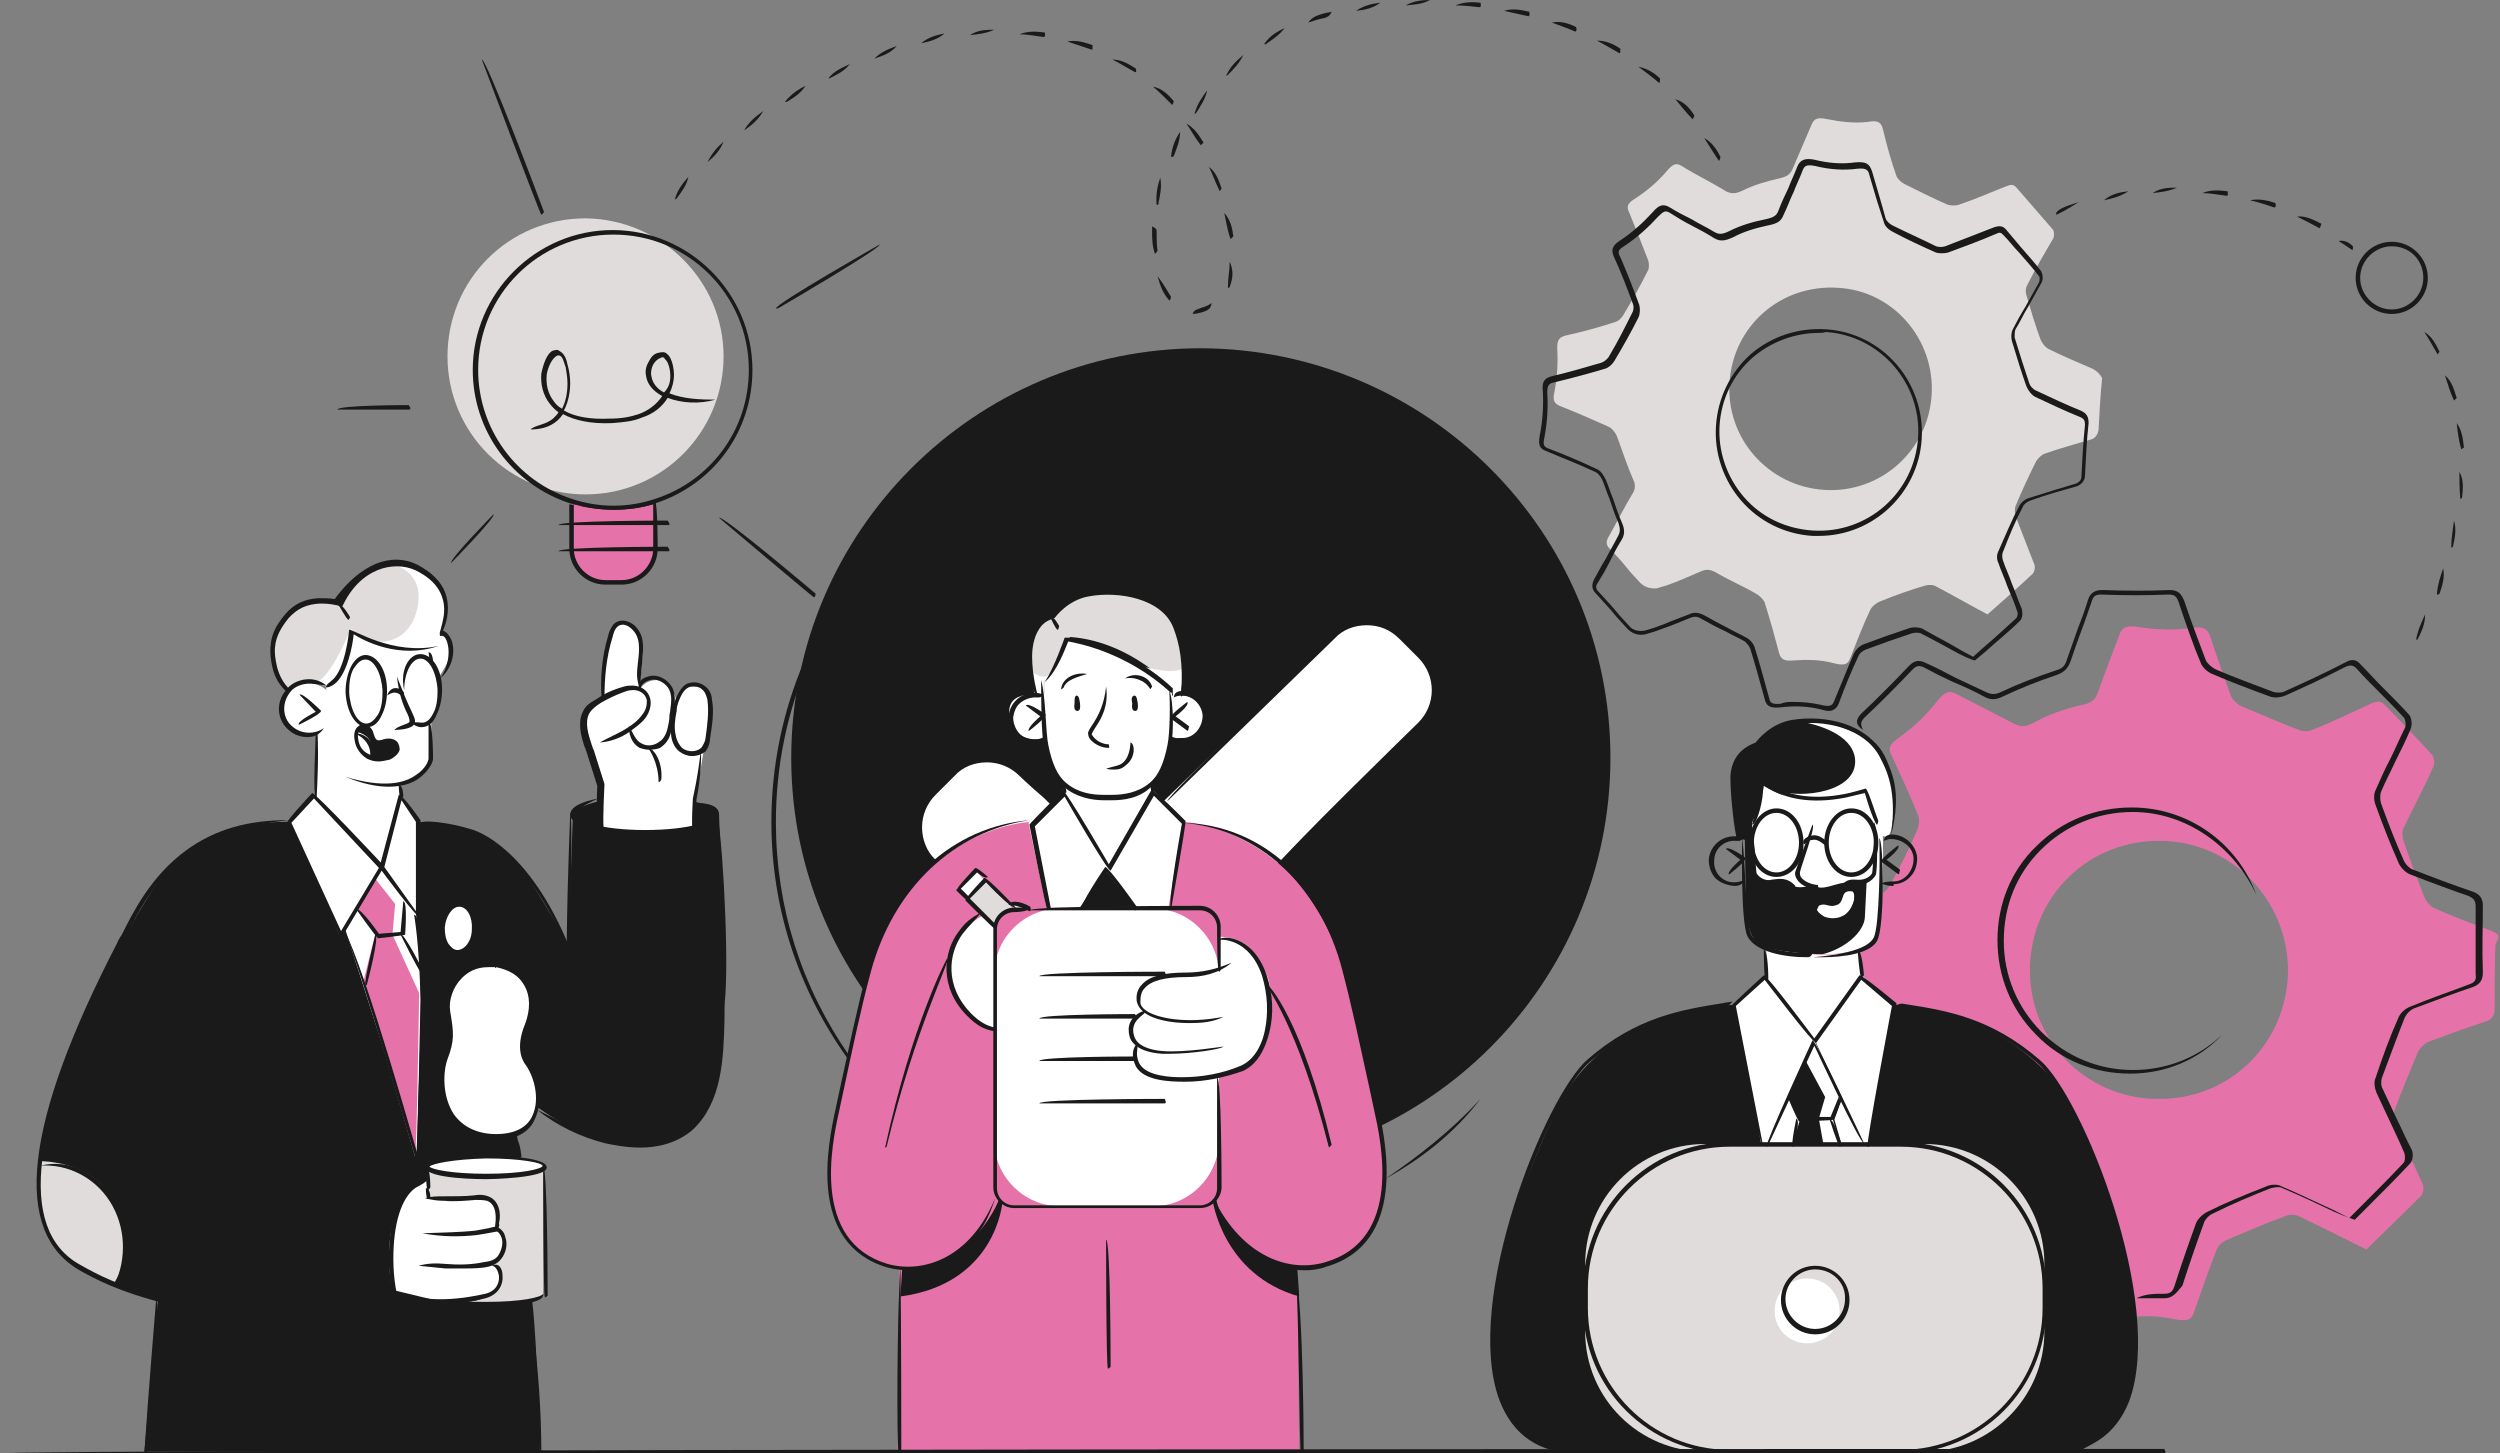 <?xml version="1.0" encoding="utf-8"?>
<!-- Generator: Adobe Illustrator 24.3.0, SVG Export Plug-In . SVG Version: 6.00 Build 0)  -->
<svg version="1.1" id="レイヤー_1" xmlns="http://www.w3.org/2000/svg" xmlns:xlink="http://www.w3.org/1999/xlink" x="0px"
	 y="0px" viewBox="0 0 277.1 161.1" style="enable-background:new 0 0 277.1 161.1;" xml:space="preserve">
<rect x="0" y="0" width="277.1" height="161.1" fill="#808080" stroke="none"/>
<style type="text/css">
	.st0{fill:#E573A9;}
	.st1{fill:#DFDCDB;}
	.st2{fill:#1A1A1A;}
	.st3{fill:#FFFFFF;}
</style>
<g>
	<path class="st0" d="M63.3,55.5v5.6c0,0,0.5,3.2,3,3.3c2.5,0.1,3.1,0.1,3.1,0.1s3.1-0.8,3.2-3c0.1-2.2,0.1-6,0.1-6
		s-1.7,0.8-4.9,0.7C64.6,56.2,63.3,55.5,63.3,55.5z"/>
	<path class="st1" d="M232,40.9c-1.6-0.7-3.3-1.4-4.9-2.2c-0.4-0.2-0.7-0.6-0.9-1c-0.6-1.6-1.1-3.3-1.6-5c-0.1-0.3-0.1-0.8,0.1-1.1
		c0.9-1.8,1.9-3.5,2.9-5.2c0.1-0.3,0.1-0.8-0.1-1c-1.3-1.5-2.6-3-3.9-4.5c-0.3-0.4-0.6-0.5-1.1-0.3c-1.8,0.7-3.6,1.5-5.4,2.1
		c-0.3,0.1-0.8,0.1-1.2,0c-1.6-0.7-3.2-1.5-4.8-2.3c-0.4-0.2-0.8-0.6-0.9-0.9c-0.6-1.7-1.1-3.5-1.5-5.2c-0.2-0.7-0.5-1-1.6-0.8
		c-1.5,0.2-3.1,0-4.6-0.3c-1-0.2-1.4-0.1-1.7,0.6c-0.7,1.6-1.4,3.3-2.1,4.9c-0.3,0.7-0.7,0.9-1.6,1.1c-1.3,0.3-2.7,0.7-3.9,1.3
		c-0.8,0.4-1.3,0.4-1.9,0.1c-1.6-1-3.3-1.8-4.9-2.8c-0.6-0.4-1-0.2-1.6,0.5c-1.1,1.3-2.3,2.3-3.7,3.2c-0.8,0.5-0.8,0.9-0.5,1.5
		c0.7,1.7,1.4,3.5,2.1,5.3c0.1,0.4,0.1,0.9-0.1,1.2c-0.8,1.6-1.7,3.2-2.6,4.7c-0.2,0.4-0.6,0.8-1,0.9c-1.8,0.6-3.7,1.1-5.5,1.5
		c-0.7,0.2-0.9,0.5-0.9,1.4c0.1,1.6,0,3.2-0.3,4.8c-0.2,0.9-0.1,1.3,0.6,1.6c1.8,0.7,3.6,1.5,5.4,2.3c0.4,0.2,0.7,0.6,0.9,1
		c0.6,1.6,1.1,3.2,1.8,4.8c0.3,0.6,0.3,1.1-0.1,1.7c-0.9,1.5-1.7,3.1-2.6,4.7c-0.3,0.5-0.3,0.9,0.1,1.3c0.9,0.9,1.5,1.6,2.3,2.6
		l1.1,1.2c0.5,0.5,1.2,0.7,1.9,0.6c0.3-0.1,0.6-0.2,1-0.3c1.4-0.5,2.5-1,3.9-1.6c0.5-0.2,0.9-0.2,1.5,0.1c1.5,0.9,3.2,1.6,4.7,2.5
		c0.3,0.2,0.7,0.6,0.8,0.9c0.6,1.9,1.1,3.7,1.6,5.6c0.2,0.7,0.6,0.9,1.6,0.8c1.5-0.1,2.9-0.1,4.4,0.3c1.2,0.3,1.6,0.2,1.9-0.6
		c0.7-1.8,1.4-3.6,2.2-5.3c0.2-0.4,0.6-0.7,1-0.9c1.7-0.7,3.4-1.3,5.1-1.8c0.4-0.1,0.9-0.1,1.2,0.1c1.9,1,3.8,2.1,5.7,3.1
		c1.7-1.5,3.4-3,5-4.5c0.2-0.2,0.3-0.7,0.2-1c-0.7-1.8-1.4-3.6-2.1-5.4c-0.1-0.3-0.1-0.8,0-1.1c0.7-1.7,1.5-3.4,2.3-5
		c0.2-0.3,0.6-0.7,0.9-0.8c1.7-0.6,3.5-1.1,5.2-1.6c0.4-0.1,0.7-0.5,0.8-1c0.1-1.9,0.2-3.8,0.4-5.8C232.7,41.4,232.5,41.2,232,40.9z
		 M214.1,43.8c-0.4,6.2-5.7,10.9-11.9,10.5c-6.2-0.4-10.9-5.7-10.5-11.9c0.4-6.3,5.7-10.9,12-10.5C209.8,32.2,214.5,37.6,214.1,43.8
		z"/>
	<path class="st0" d="M276.2,103.2c-2.1-0.8-4.3-1.6-6.3-2.5c-0.5-0.2-1-0.8-1.2-1.3c-0.8-2.1-1.6-4.1-2.3-6.2c-0.1-0.4-0.2-1,0-1.4
		c1.1-2.3,2.3-4.5,3.3-6.8c0.2-0.3,0.1-1-0.1-1.3c-1.7-1.9-3.5-3.7-5.2-5.5c-0.5-0.5-0.8-0.5-1.4-0.3c-2.2,1-4.4,2.1-6.7,3
		c-0.4,0.2-1.1,0.2-1.5,0c-2.1-0.8-4.2-1.7-6.3-2.6c-0.5-0.2-1-0.7-1.2-1.1c-0.8-2.2-1.6-4.4-2.3-6.6c-0.3-0.9-0.7-1.2-2.1-1
		c-1.9,0.3-3.9,0.2-5.9-0.1c-1.3-0.2-1.8,0-2.1,0.9c-0.8,2.1-1.6,4.2-2.4,6.4c-0.3,0.9-0.9,1.2-2,1.4c-1.7,0.4-3.4,1-4.9,1.8
		c-1,0.6-1.6,0.6-2.4,0.2c-2.1-1.1-4.3-2.2-6.4-3.3c-0.8-0.4-1.2-0.2-2,0.7c-1.3,1.7-2.8,3.1-4.5,4.3c-1,0.7-1,1.2-0.6,1.9
		c1,2.2,2,4.3,2.9,6.6c0.2,0.4,0.1,1.1-0.1,1.6c-0.9,2.1-1.9,4.1-3,6.1c-0.3,0.5-0.8,1-1.3,1.2c-2.3,0.8-4.6,1.6-7,2.3
		c-0.8,0.3-1.1,0.6-1,1.8c0.2,2.1,0.2,4.1-0.1,6.2c-0.2,1.2-0.1,1.7,0.8,2c2.3,0.8,4.7,1.6,7,2.6c0.5,0.2,1,0.8,1.2,1.3
		c0.9,2,1.6,4,2.6,6c0.4,0.8,0.4,1.4,0,2.1c-1.1,2-2,4.1-3.1,6.1c-0.3,0.7-0.3,1.1,0.2,1.7c1.1,1.1,2,2,3.1,3.2l1.5,1.5
		c0.6,0.6,1.6,0.9,2.4,0.6c0.4-0.1,0.8-0.3,1.3-0.5c1.7-0.8,3.2-1.4,4.9-2.2c0.7-0.3,1.2-0.3,1.9,0.1c2,1,4.1,1.9,6.1,2.9
		c0.4,0.2,0.9,0.7,1,1.1c0.8,2.3,1.6,4.7,2.3,7.1c0.3,0.9,0.8,1.1,2,0.9c1.9-0.3,3.7-0.3,5.6,0.1c1.6,0.3,2,0.1,2.3-0.8
		c0.8-2.3,1.6-4.6,2.5-6.9c0.2-0.5,0.7-0.9,1.2-1.1c2.1-0.9,4.2-1.8,6.4-2.6c0.4-0.2,1.1-0.2,1.5,0c2.5,1.2,4.9,2.4,7.5,3.7
		c2-2,4.1-4,6.1-6c0.2-0.3,0.3-0.9,0.1-1.3c-1-2.2-2-4.4-3-6.7c-0.2-0.4-0.2-1-0.1-1.4c0.8-2.2,1.7-4.3,2.6-6.5
		c0.2-0.4,0.7-0.9,1.1-1.1c2.2-0.8,4.3-1.6,6.5-2.3c0.6-0.2,0.9-0.7,0.9-1.3c0-2.4,0-4.9,0.1-7.3
		C277.2,103.8,276.9,103.5,276.2,103.2z M239,121.8c-7.9-0.1-14.2-6.6-14-14.6c0.2-8,6.6-14.2,14.7-14c7.8,0.2,14,6.7,13.9,14.6
		C253.4,115.8,247,122,239,121.8z"/>
	<path class="st2" d="M32,91.1c0,0-8-0.4-12.8,4.6c-4.8,5-11.6,21.3-11.6,21.3s-3,8-3.1,11.7c-0.1,3.7-0.4,9.4,4.7,11.9
		c5,2.5,8.3,3.5,8.3,3.5L16,160.9h43.8c0,0-0.2-11.5-0.8-16.6l-1.7-18.6l2.4-2.9c0,0,6.9,5.3,13.5,4c6.6-1.4,6.7-10.4,6.7-10.4
		s0.4-6.3,0.4-10c-0.1-3.7-0.6-16-0.6-16s0.1-2-7.6-1.8c-7.7,0.2-8.6,1.7-8.6,1.7L63,104.7c0,0-3.3-5.8-5.1-8.3
		c-1.8-2.4-3.6-3.4-4.7-3.8c-1.1-0.4-6.7-1.5-6.7-1.5L32,91.1z"/>
	<path class="st2" d="M193.4,93.1c0,0,0.1,7.2,0.2,8.4c0.2,1.3,0.5,3.1,2.2,3.5c1.6,0.5,2.9,0.6,4.8,0.7c1.9,0.2,5.8-0.2,7.1-1.4
		c1.3-1.3,1-11.6,1-11.6l0.6,0.1l0.3-0.7c0,0,0.6-3,0.4-4.3c-0.2-1.3-0.7-5.1-3.2-6.1c-2.4-1.1-7.6-4.1-12,0.9c0,0-2.5,0.5-2.6,3.4
		c-0.1,2.9,0.3,6.8,0.3,6.8L193.4,93.1z"/>
	<path class="st2" d="M191.8,111.4c0,0-14.1,0-19.6,12.2c-5.5,12.2-6,17.2-6.3,19.5c-0.3,2.3-2.9,15.4,6.5,17.6h5.5l52.1,0.3
		c0,0,6.5-2.2,6.7-9.6c0.2-7.4-1.6-14.2-2.6-17.4c-1.1-3.2-4-11.9-6.7-14.6c-2.7-2.7-5.7-5.3-11.2-6.8c-5.5-1.5-6.2-1.2-6.2-1.2
		L191.8,111.4z"/>
	<path class="st2" d="M178.5,84c0,25-20.3,45.4-45.4,45.4c-25,0-45.4-20.3-45.4-45.4c0-25,20.3-45.4,45.4-45.4
		C158.2,38.7,178.5,59,178.5,84z"/>
	<path class="st3" d="M113.2,85.9c-2.1-2.1-5.5-2.1-7.6,0l-2.1,2.1c-2.1,2.1-2.1,5.5,0,7.6l15.1,15.1c2.1,2.1,5.5,2.1,7.6,0
		l31.1-30.3c2.1-2.1,2.1-5.5,0-7.6l-2.1-2.1c-2.1-2.1-5.5-2.1-7.6,0l-25.2,24.5L113.2,85.9z"/>
	<path class="st0" d="M114.3,91.1c0,0-8.6,0.2-14.6,9c0,0-1.8,2.5-3.4,7.7c-1.6,5.2-3.3,14.3-3.3,14.3s-1.3,5.5-1.1,9.1
		c0.2,3.6,1.6,8.6,7.8,9.4l-0.2,20.3H144l-0.2-20.3c0,0,5.4,0.2,7.5-3.2c2.1-3.4,2.3-7.2,1.7-11.4c-0.6-4.2-3.4-16-4.2-18.9
		c-0.7-3-3.4-8-6.4-10.8c-3-2.8-7.1-4.8-11.1-5.2H114.3z"/>
	<path class="st3" d="M129.9,76.5v0.6c0,0,3.3-0.6,3.7,2.1c0,0,0.1,3.9-3.9,2.4c0,0-0.6,4.1-2,5.3l0,0.6l3.4,3.5l-1.6,9.7l-3.8,0
		l-3.1-4.3l-2.9,4.2l-3.7,0l-2-9.4l3.8-3.4v-0.9c0,0-2-2.1-2-5c-0.3-0.1-3.3,0.8-3.9-2.5c-0.5-3.2,3.7-2.3,3.7-2.3v-1.7
		c0,0,1.9-2.4,2.5-4.5c0,0,4.2,0.4,7.2,2.4C128.4,75.3,129.9,76.5,129.9,76.5z"/>
	<path class="st3" d="M108.9,101.5c0,0-3,1.5-3.5,4.3c-0.4,2.8,0.1,6.5,4.8,8.4l0.1-11.5L108.9,101.5z"/>
	<path class="st3" d="M111.8,100l0.5,0.6h1.6C113.9,100.6,112.7,100.1,111.8,100z"/>
	<path class="st3" d="M135,103.8v3.7c0,0-2.4,0.6-4,0.6c-1.7-0.1-4.1,0.3-4.6,2c-0.5,1.7,0.8,1.9,0.8,1.9s-1.5,0.6-1.6,1.9
		c-0.1,1.3,0.7,1.8,0.7,1.8s-0.5,0.9-0.4,1.7c0.2,0.8,0.7,2,3.9,2.1c3.2,0.1,5.8,0,7.5-1c1.7-0.9,2.2-0.6,3-3.7
		c0.8-3,0.8-6.1-0.3-7.4C138.9,106,138.9,104,135,103.8z"/>
	<path class="st3" d="M127.8,133.7h-10.3c-4,0-7.3-3.3-7.3-7.3V108c0-4,3.3-7.3,7.3-7.3h10.3c4,0,7.3,3.3,7.3,7.3v18.4
		C135.1,130.4,131.8,133.7,127.8,133.7z"/>
	<path class="st1" d="M112.4,100.8l-3.3-3.2l-2,2l3.2,3C110.3,102.6,110.8,100.6,112.4,100.8z"/>
	<path class="st3" d="M208,91.1l-0.3,5.7c0,0-0.5,1.1-1.3,1c-2.8-0.3-3.7,0.9-5.1,0.5c-1-0.3-1.4,0.3-2.6-0.1c-1.1-0.4-1-0.5-2-0.4
		c-1.1,0.1-2,0.1-2.3-0.8l-0.2-5.8c0,0,1.2-2.9,1.3-4.1c0,0,2.9,2,6.3,1.5c3.4-0.4,5.1-0.9,5.1-0.9L208,91.1z"/>
	<path class="st3" d="M210,111.3l-3.7-3.2l-0.2-2.9c0,0-2,0.8-4.9,0.6c-2.9-0.2-5.4-0.7-5.4-0.7l-0.1,3.4l-3.5,2.9l3,15.3h0.6
		l2.9,0.2l0.8-2.8l-1.2-2.5l2.9-6.2l3,6.4c-0.4,0.9-0.9,2.2-0.9,2.2l0.8,2.8h2.6c-0.1-0.2,0.5-0.1,0.5-0.1L210,111.3z"/>
	<path class="st1" d="M213.3,160.9H189c-7.3,0-13.3-5.9-13.3-13.3v-7.5c0-7.3,5.9-13.3,13.3-13.3h24.3c7.3,0,13.3,5.9,13.3,13.3v7.5
		C226.6,154.9,220.6,160.9,213.3,160.9z"/>
	<path class="st3" d="M203.9,145.3c0,2-1.6,3.6-3.6,3.6c-2,0-3.6-1.6-3.6-3.6c0-2,1.6-3.6,3.6-3.6
		C202.3,141.7,203.9,143.3,203.9,145.3z"/>
	<path class="st1" d="M48.7,74.9c0,0,2.8-3.9-0.1-4.7c0,0,2-3.8-0.5-5.9c-2.5-2.1-4.9-2.2-6.7-1.3c-1.8,0.9-3.5,3.6-3.5,3.6
		S33.5,66,32.1,68c-1.4,2-1.9,2.9-1.8,5.2c0.1,2.3,1.5,3.2,1.5,3.2s0.7-0.9,1.9-0.8c1.2,0.1,2.3,0.3,2.3,0.3s1.6-0.2,2.1-2
		c0.5-1.8,0.8-4.1,0.8-4.1s2.8,1.8,5.5,2.1c2.7,0.3,3.4,0,3.4,0l-0.1,1.2L48.7,74.9z"/>
	<path class="st3" d="M36.2,76.5c0,0-1.5-1.4-3.5-0.6c-2,0.8-1.7,3.8-1.3,4.1c0.4,0.3,2,2,3.9,1.1l-0.5,6.9l-2.8,3l5.6,12.6l0.6-0.8
		c0,0,6.1,19,6.6,20.7c0.5,1.7,1.4,4.4,1.4,4.4s0.4-13.6,0.5-15.8c0-2.3-0.3-7.8-0.3-7.8l-0.3-3.1c0.2,0.4,0.2-10.3,0.2-10.3
		l-1.9-2.8l0-1.3c0,0,3-0.8,3.4-2.8l0-4.3c0,0,0.9-0.9,1-3.6c0,0-0.1-1.4-1-2.8l0-1.5c0,0-5.8,0.3-8.9-2.1c0,0,0,3.6-1.1,4.7
		c-1.1,1.1-1.8,1.4-1.8,1.4L36.2,76.5z"/>
	<path class="st2" d="M39.5,81.1c0,0,1.5,0.3,1.6,1.4c0,1.1,0,1.5,0,1.5s1.4,0.2,1.9-0.1c0.5-0.3,1.3-1.2,0.8-1.5
		c-0.5-0.4-1-0.3-1.6-0.2c-0.6,0-0.8-0.2-1-0.6c-0.2-0.4-0.2-1-0.9-1.1C39.8,80.5,39.6,81,39.5,81.1z"/>
	<path class="st0" d="M39.6,100.7l2,2.8l-1.3,5.2l5.7,19.5c0.2-0.1,0.5-20.7,0.5-20.7l-1.9-4l0.2-3.5l-2.7-3.6L39.6,100.7z"/>
	<path class="st3" d="M47.4,130.9v1.8c0,0,1.6,0.3,3.1,0.2c1.5-0.1,3.1-0.2,3.8,0c0.7,0.2,1.3,2.1,0.6,3.2c0,0,1.2,0.8,1,1.9
		c-0.2,1.1-1,2-1,2s0.9,0.4,1,1.3c0.1,1-0.4,1.9-1.3,2.2c-1,0.4-3.6,0.9-5.1,0.8c-1.5-0.1-5-0.6-5.6-1.2l-0.5-0.5
		c0,0-0.7-3.5,0.1-6.8C44.4,132.5,45.9,131.1,47.4,130.9z"/>
	<g>
		<g>
			<path class="st3" d="M58.2,117.7c0,0-1-1.2,0.1-4.1c1.1-2.8,0.2-6-3.4-6.6c-3.6-0.6-5.7,2.8-5.3,5.1c0.4,2.3,0.5,3-0.3,5.2
				c-0.8,2.2-0.8,8.5,5.6,8.6C60.7,126.2,60.3,120.2,58.2,117.7z"/>
			<path class="st3" d="M49.1,102.8c-0.1,1.5,0.6,2.7,1.6,2.8c1,0.1,1.8-1.1,1.9-2.6c0.1-1.5-0.6-2.7-1.6-2.8
				C50,100.2,49.2,101.3,49.1,102.8z"/>
		</g>
	</g>
	<path class="st2" d="M43.6,143c0,0,1.1,4.8,2.8,4.6c1.6-0.2,2.6-3.3,2.6-3.3L43.6,143z"/>
	<path class="st1" d="M51.5,144.3c0,0,6.3,0.7,8.7-0.6l0.1-14c0,0-3.9,0.7-6.6,0.6c-2.7,0-6.4-0.6-6.4-0.6v3c0,0,1.7,0.4,3.7,0.3
		c2-0.1,3.5-0.6,3.9,0.8c0.4,1.4-0.2,2.4-0.2,2.4s1.2,0.5,1.1,1.6c-0.1,1.8-1.3,2.1-1.3,2.1s0.9,0.2,0.8,1.7
		C55.3,143.1,53.5,144.3,51.5,144.3z"/>
	<path class="st2" d="M66.3,91.7l0.1-2.9c0,0-2.8,0.7-2.9,1.3C63.3,90.8,66.3,91.7,66.3,91.7z"/>
	<path class="st2" d="M77.1,89c0,0.1-0.4,2.8-0.4,2.8s3.1-0.5,3-1.5C79.5,89.4,77.1,89,77.1,89z"/>
	<path class="st3" d="M78,83.2l-0.9,5.4l-0.4,3.2c0,0-7.3,1.3-10.4-0.1l0.2-4.6c0,0-1.8-5.4-1.9-6.1c-0.2-0.7-0.1-3,2.1-3.5
		c0,0,0.3-8.4,2.3-8.4c2,0,2.3,2,2.2,3.9c-0.1,1.9-0.5,3.4-0.5,3.4c0.2,0.2,0.7-1.2,2.4-1c1.7,0.2,1.9,2.6,1.9,2.6s0.5-2.2,2.1-2.1
		c1.6,0.2,1.9,2.8,1.7,4.5C78.5,82,78,83.2,78,83.2z"/>
	<path class="st1" d="M114.7,76.9c0,0-2.2-7.7,2.1-8.6c0,0,1.3-2.8,5.6-2.8c4.4,0,6.9,1.5,8.1,4.2c1.2,2.8,0.4,6.6,0.4,6.6l-0.9,0.6
		v-0.6c0,0-4.6-5.2-11.4-5.7c0,0-1.8,4-2.8,4.6v1.7L114.7,76.9z"/>
	<path class="st1" d="M80.2,39.5c0,8.4-6.8,15.3-15.3,15.3c-8.4,0-15.3-6.8-15.3-15.3s6.8-15.3,15.3-15.3
		C73.3,24.3,80.2,31.1,80.2,39.5z"/>
	<path class="st3" d="M60.1,129.3c0,0.6-2.8,1.1-6.4,1.1c-3.5,0-6.4-0.5-6.4-1.1c0-0.6,2.8-1.1,6.4-1.1
		C57.3,128.3,60.1,128.7,60.1,129.3z"/>
	<polygon class="st2" points="119.7,100.6 122.5,96.4 125.6,100.5 	"/>
	<polygon class="st3" points="107.2,99.6 109.1,97.6 108.2,96.5 106.1,98.5 	"/>
	<g>
		<g>
			<path class="st3" d="M201.1,100.9c-0.2-0.7,0.5-1.1,1.3-0.9c0.7,0.2,0.8,0.1,1,0c0.2-0.1,0.3-0.2,0.5-0.9
				c0.2-0.7,0.9-1.1,1.4-0.6c0.5,0.5,0.3,2.4-1.1,3.1C202.8,102.6,201.3,101.6,201.1,100.9z"/>
		</g>
	</g>
	<path class="st2" d="M134.4,133c0,0,1.1,8.3,9.6,10.7l-0.2-3.1c0,0-3.4-0.3-6.2-3.2c-2.9-2.9-2.8-4.7-2.8-4.7L134.4,133z"/>
	<path class="st2" d="M111.1,133.3c0,0-0.7,9-11.3,10.4l0.2-3.1c0,0,4.2,0.4,7.1-2.5c2.9-2.9,3.6-5.1,3.6-5.1L111.1,133.3z"/>
	<path class="st3" d="M114.2,74.2c0.1,1.6,0.5,2.7,0.5,2.7l0.9,0.2c0.1,0,0.1-1.7,0.1-1.7c0.2-0.1,0.3-0.3,0.5-0.5
		C115,75.3,114.2,74.2,114.2,74.2z"/>
	<path class="st3" d="M126.1,73.7c0,0,3.6,1.2,5,0.4l-0.2,2.9l-0.9,0.2v-0.6L126.1,73.7z"/>
	<path class="st3" d="M34.7,75.6c0.6,0.2,1.2,0.4,1.2,0.4s1.6-0.2,2.1-2c0.5-1.8,0.8-4.1,0.8-4.1S36.3,76,34.7,75.6z"/>
	<path class="st3" d="M48.7,70.2c0,0,2-3.8-0.5-5.9c-1.7-1.4-3.3-1.9-4.8-1.8c1.4,0.4,3,1.4,3,3.6c-0.1,4-2.9,5.5-5.2,4.9
		c0.9,0.4,2,0.8,3.2,0.9c2.7,0.3,3.4,0,3.4,0l-0.1,1.2l1.1,1.7C48.7,74.9,51.6,71,48.7,70.2z"/>
	<path class="st3" d="M206.7,81.7c-1.6-0.7-4.5-2.3-7.5-1.8c2.4,0.4,6,1.5,6.4,4.1c0.5,3.8-6,4.6-8.7,3.6l7.5,5.7l2.6,2.4
		c0,0-0.2,4-0.3,6c-0.1,1.5-2,3.4-4.8,4.1c2,0,4.7-0.4,5.8-1.5c1.3-1.3,1-11.6,1-11.6l0.6,0.1l0.3-0.7c0,0,0.6-3,0.4-4.3
		C209.7,86.6,209.1,82.8,206.7,81.7z"/>
	<polygon class="st3" points="41.6,97.4 43.8,100.2 43.5,103.6 46.7,110.6 46.6,107.4 44.5,103.5 44.9,99.9 42.3,96.2 	"/>
	<polygon class="st3" points="200.1,117.5 202.3,121.6 201.6,124 202.1,126.8 203.9,126.7 203.1,123.9 204,121.7 201.1,115.3 	"/>
	<path class="st1" d="M4.5,128.7c0,0,5.5,0,7.6,3.8c2.1,3.8,1.9,5.5,1.6,7c-0.2,1.5-1.1,2.8-1.1,2.8l-4.7-2.4c0,0-2-1.3-2.6-3.3
		C4.7,134.6,4,131.6,4.5,128.7z"/>
	<g>
		<path class="st2" d="M196.9,97.2c-1.7,0-3-1.7-3-3.8c0-2.1,1.4-3.8,3-3.8c1.7,0,3,1.7,3,3.8C200,95.5,198.6,97.2,196.9,97.2z
			 M196.9,90.1c-1.4,0-2.5,1.5-2.5,3.3s1.1,3.3,2.5,3.3c1.4,0,2.5-1.5,2.5-3.3S198.3,90.1,196.9,90.1z"/>
	</g>
	<g>
		<path class="st2" d="M204.2,98.1c0.5-0.7,1.1-0.6,1.5-0.6c0.8,0.1,1.5-0.2,1.8-0.7c0.1-0.3,0.3-4.4,0.2-5.7
			c0.5,0.7,0.4,5.6,0.2,5.9c-0.4,0.7-1.3,1.2-2.2,1C205.2,98,204.8,97.9,204.2,98.1C204.3,98.1,204.2,98.1,204.2,98.1z"/>
	</g>
	<g>
		<g>
			<g>
				<path class="st2" d="M110.2,102.9c-0.2-0.1-3.2-3.1-3.2-3.1c0-0.3,2.1-2.5,2.1-2.5c0.4,0,3.5,3.3,3.5,3.3
					c-0.4,0.3-3.3-2.8-3.3-2.8l-1.8,1.8l2.9,2.9C110.3,102.8,110.3,102.9,110.2,102.9z"/>
			</g>
			<g>
				<path class="st2" d="M107.2,99.8c-0.2-0.1-1.2-1.1-1.2-1.1c0-0.3,2.1-2.5,2.1-2.5c0.3,0,1.4,1,1.4,1c-0.3,0.3-1.2-0.5-1.2-0.5
					l-1.8,1.8l0.9,0.9C107.3,99.8,107.2,99.8,107.2,99.8z"/>
			</g>
		</g>
		<g>
			<path class="st2" d="M114.1,101c-1.2-0.7-2.3-0.7-2.3-0.7c0.1-0.5,1.2-0.5,2.4,0.2C114.3,100.9,114.2,101,114.1,101z"/>
		</g>
	</g>
	<g>
		<path class="st2" d="M210.7,161.1h-19c-8.9,0-16.2-7.2-16.2-16.1v-2.2c0-8.9,7.2-16.2,16.2-16.2h19c8.9,0,16.1,7.2,16.1,16.2v2.2
			C226.8,153.9,219.6,161.1,210.7,161.1z M191.7,127.1c-8.6,0-15.7,7-15.7,15.7v2.2c0,8.6,7,15.7,15.7,15.7h19
			c8.6,0,15.7-7,15.7-15.7v-2.2c0-8.6-7-15.7-15.7-15.7H191.7z"/>
	</g>
	<g>
		<path class="st2" d="M201.2,147.9c-2.1,0-3.8-1.7-3.8-3.8s1.7-3.8,3.8-3.8c2.1,0,3.8,1.7,3.8,3.8S203.3,147.9,201.2,147.9z
			 M201.2,140.7c-1.8,0-3.3,1.5-3.3,3.3c0,1.8,1.5,3.3,3.3,3.3c1.8,0,3.3-1.5,3.3-3.3C204.6,142.2,203.1,140.7,201.2,140.7z"/>
	</g>
	<g>
		<path class="st2" d="M227.1,161.1c4.2-0.5,7-2.4,8.4-6.1c3.9-10.5-5.2-33.4-9.7-37.2c-5.3-4.6-10.3-5.4-14.7-6
			c-0.4-0.1-0.8-0.1-1.1-0.2c0.5-0.4,0.8-0.4,1.2-0.3c4.5,0.7,9.5,1.5,14.9,6.2c4.7,4,13.9,26.9,9.9,37.8
			C234.5,159.1,231.5,161.1,227.1,161.1z"/>
	</g>
	<g>
		<path class="st2" d="M175,161.1c-4.4,0-7.3-2-8.8-5.9c-4.1-11,5.1-33.8,9.8-37.8c5.4-4.7,10.5-5.5,14.9-6.2
			c0.4-0.1,0.8-0.1,1.1-0.2c-0.3,0.5-0.7,0.6-1.1,0.7c-4.4,0.7-9.4,1.5-14.7,6c-4.5,3.8-13.5,26.7-9.6,37.3c1.4,3.7,4.2,5.6,8.3,5.6
			C175.3,161,175.2,161.1,175,161.1z"/>
	</g>
	<g>
		<path class="st2" d="M207,127.1c-0.2-0.3,2.7-15.6,2.7-15.6l-3.4-2.9l-5,7c-0.4,0-5.7-7-5.7-7l-3.2,2.9l3,15.4
			c-0.5,0.1-3.5-15.4-3.5-15.4c0.1-0.2,3.6-3.4,3.6-3.4c0.4,0,5.6,7,5.6,7l5-7c0.4,0,4.1,3.1,4.1,3.1c0.1,0.2-2.9,15.7-2.9,15.7
			C207.3,127,207.2,127.1,207,127.1z"/>
	</g>
	<g>
		<path class="st2" d="M195.8,127.1c-0.2-0.3,5.1-11.8,5.1-11.8c0.4,0,5.7,11.4,5.7,11.4c-0.4,0.2-5.5-10.8-5.5-10.8l-5.1,11
			C195.9,127,195.9,127.1,195.8,127.1z"/>
	</g>
	<g>
		<path class="st2" d="M199.4,124.3c-0.2-0.2-1.3-2.8-1.3-2.8c0.5-0.2,1.5,2.3,1.5,2.3l3.3,0l0.9-2.2c0.5,0.2-0.5,2.5-0.5,2.5
			C203.1,124.2,199.4,124.3,199.4,124.3C199.4,124.3,199.4,124.3,199.4,124.3z"/>
	</g>
	<g>
		<path class="st2" d="M198.7,127.1c-0.2-0.3,0.4-3.1,0.4-3.1c0.5,0.1-0.2,2.9-0.2,2.9C198.9,127,198.8,127.1,198.7,127.1z"/>
	</g>
	<g>
		<path class="st2" d="M203.9,127.1c-0.2-0.2-1.1-3-1.1-3c0.5-0.1,1.3,2.7,1.3,2.7C204,127.1,204,127.1,203.9,127.1z"/>
	</g>
	<g>
		<g>
			<path class="st2" d="M239.9,143.9c-1.1,0-2.1,0-3.1,0c1-0.5,2-0.5,3.1-0.5c0.6,0,0.9-0.2,1.1-0.8c0.8-2.5,1.6-4.8,2.4-7
				c0.2-0.5,0.7-1,1.3-1.3c2-1,4.2-1.9,6.5-2.8c0.4-0.2,1.2-0.3,1.7,0c1.9,0.8,3.7,1.7,5.7,2.6c0.6,0.3,1.2,0.6,1.8,0.9l1.4-1.4
				c1.5-1.5,3.1-3.1,4.6-4.7c0.2-0.2,0.2-0.8,0.1-1.1c-0.5-1.2-1.1-2.4-1.6-3.5c-0.5-1.1-1-2.1-1.5-3.2c-0.2-0.5-0.3-1.2-0.1-1.6
				c0.8-2.4,1.6-4.6,2.5-6.6c0.2-0.6,0.8-1.1,1.3-1.3c2.4-1,4.8-1.8,6.6-2.5c0.6-0.2,0.8-0.5,0.7-1.1c0-2.6,0-5.1,0-7.5
				c0-0.7-0.2-0.9-0.8-1.2c-1.8-0.6-4.2-1.5-6.5-2.4c-0.5-0.2-1.1-0.8-1.3-1.4c-0.8-1.8-1.6-3.8-2.5-6.3c-0.2-0.5-0.2-1.2,0-1.6
				c0.5-1.1,1-2.3,1.6-3.4c0.6-1.2,1.1-2.4,1.7-3.6c0.1-0.3,0-0.8-0.1-1c-1-1.1-2-2.1-3-3.1c-0.8-0.8-1.6-1.6-2.3-2.4
				c-0.4-0.4-0.7-0.4-1.2-0.2c-2.5,1.3-4.7,2.3-6.7,3.2c-0.5,0.2-1.2,0.3-1.7,0.1c-2.2-0.8-4.3-1.6-6.4-2.5
				c-0.5-0.2-1.1-0.7-1.3-1.3c-0.8-1.9-1.5-3.9-2.4-6.6c-0.2-0.6-0.4-0.9-1.1-0.9c-2.4,0.1-4.9,0.1-7.5,0c-0.7,0-0.9,0.2-1.1,0.9
				c-0.4,1.1-0.7,2.1-1.1,3.1c-0.4,1.1-0.8,2.2-1.2,3.4c-0.3,0.8-0.7,1.2-1.5,1.5c-2.1,0.7-4.1,1.5-6,2.4c-0.8,0.4-1.4,0.4-2.1,0
				c-1.1-0.6-2.2-1.1-3.4-1.6c-1.1-0.5-2.1-1-3.2-1.6c-0.6-0.3-0.9-0.2-1.3,0.2c-1.9,2-3.6,3.7-5.3,5.3c-0.5,0.5-0.5,0.8-0.2,1.4
				c-0.8-0.5-0.9-1.1-0.2-1.8c1.6-1.5,3.4-3.3,5.3-5.3c0.6-0.6,1.1-0.7,1.9-0.3c1.1,0.5,2.1,1,3.2,1.6c1.1,0.5,2.3,1.1,3.4,1.6
				c0.6,0.3,1.1,0.3,1.7,0c1.9-0.9,4-1.7,6.1-2.4c0.7-0.2,1-0.5,1.2-1.2c0.4-1.1,0.8-2.3,1.2-3.4c0.4-1,0.8-2.1,1.1-3.1
				c0.2-0.7,0.6-1.2,1.6-1.2c2.7,0.1,5.2,0.1,7.5,0c1,0,1.3,0.5,1.6,1.2c0.9,2.7,1.7,4.7,2.4,6.6c0.2,0.4,0.7,0.8,1.1,1
				c2.1,0.9,4.3,1.7,6.4,2.5c0.4,0.1,1,0.1,1.3-0.1c2-0.9,4.2-1.9,6.7-3.2c0.7-0.4,1.2-0.3,1.7,0.3c0.8,0.8,1.5,1.6,2.3,2.4
				c1,1,2.1,2.1,3,3.1c0.3,0.3,0.4,1.1,0.2,1.6c-0.5,1.2-1.1,2.4-1.7,3.6c-0.5,1.1-1.1,2.2-1.6,3.4c-0.1,0.3-0.1,0.8,0,1.2
				c0.9,2.5,1.7,4.5,2.5,6.3c0.2,0.5,0.7,1,1.1,1.1c2.3,0.9,4.7,1.8,6.5,2.4c0.9,0.3,1.2,0.8,1.2,1.6c0,2.4-0.1,4.8,0,7.4
				c0,0.8-0.3,1.3-1.1,1.6c-1.8,0.6-4.2,1.5-6.6,2.4c-0.4,0.2-0.8,0.6-1,1.1c-0.8,2-1.6,4.2-2.5,6.6c-0.1,0.3-0.1,0.9,0.1,1.2
				c0.5,1.1,1,2.1,1.5,3.2c0.6,1.2,1.1,2.4,1.7,3.5c0.2,0.4,0.2,1.2-0.2,1.6c-1.5,1.6-3.1,3.2-4.6,4.7l-1.5,1.5
				c-0.9-0.3-1.6-0.6-2.3-0.9c-1.9-0.9-3.8-1.8-5.7-2.6c-0.3-0.2-0.9-0.1-1.3,0c-2.3,0.9-4.4,1.8-6.4,2.8c-0.5,0.2-0.9,0.7-1,1
				c-0.8,2.2-1.6,4.5-2.4,7C241.1,143.5,240.7,143.9,239.9,143.9z"/>
		</g>
		<g>
			<path class="st2" d="M236.1,119c-4,0-7.7-1.5-10.4-4.3c-2.8-2.8-4.3-6.5-4.3-10.5c0-4,1.5-7.7,4.3-10.4c2.8-2.8,6.5-4.3,10.6-4.3
				c6.2,0,11.7,3.9,13.8,9.7c-2.5-5.4-7.8-9.2-13.7-9.2c-3.9,0-7.5,1.5-10.2,4.2c-2.7,2.7-4.1,6.2-4.1,10.1c0,3.8,1.5,7.4,4.2,10.1
				c2.7,2.7,6.3,4.2,10.1,4.2c3.8,0,7.3-1.4,10-4C243.7,117.5,240,119,236.1,119C236.1,119,236.1,119,236.1,119z"/>
		</g>
	</g>
	<g>
		<g>
			<path class="st2" d="M202.7,78.8c-0.3,0-0.6-0.1-1-0.2c-1.3-0.3-2.7-0.4-4.3-0.2c-1,0.1-1.6,0-1.8-0.9c-0.6-2.2-1.1-4-1.6-5.6
				c-0.1-0.3-0.4-0.6-0.6-0.8c-0.7-0.4-1.4-0.7-2.1-1.1c-0.9-0.4-1.8-0.9-2.7-1.4c-0.5-0.3-0.8-0.3-1.3-0.1c-1,0.4-1.9,0.8-2.8,1.1
				l-1.1,0.4c-0.3,0.1-0.7,0.2-1,0.3c-0.8,0.2-1.6-0.1-2.1-0.7l-1.1-1.2c-0.8-1-1.5-1.7-2.3-2.6c-0.5-0.5-0.5-1-0.2-1.6
				c0.4-0.7,0.8-1.5,1.3-2.3c0.4-0.8,0.9-1.6,1.3-2.4c0.3-0.5,0.3-0.9,0.1-1.5c-0.4-0.9-0.7-1.8-1-2.7c-0.3-0.7-0.5-1.4-0.8-2.1
				c-0.2-0.4-0.5-0.8-0.8-0.9c-1.9-0.9-3.8-1.6-5.4-2.3c-0.9-0.3-0.9-0.9-0.7-1.9c0.3-1.6,0.4-3.2,0.3-4.8c-0.1-1,0.2-1.4,1-1.6
				c2.1-0.5,3.8-1,5.5-1.5c0.3-0.1,0.7-0.4,0.9-0.8c0.9-1.5,1.7-3.1,2.5-4.7c0.2-0.3,0.2-0.8,0.1-1c-0.7-1.9-1.4-3.7-2.1-5.2
				c-0.3-0.7-0.3-1.2,0.6-1.8c1.4-0.9,2.6-2,3.7-3.2c0.6-0.7,1.1-1,1.9-0.5c0.8,0.5,1.6,0.9,2.4,1.3c0.8,0.5,1.7,0.9,2.5,1.4
				c0.5,0.3,0.9,0.3,1.7-0.1c1.2-0.6,2.5-1,4-1.3c0.9-0.2,1.2-0.4,1.4-0.9c0.3-0.8,0.7-1.7,1.1-2.5c0.3-0.8,0.7-1.6,1-2.4
				c0.3-0.8,0.9-1,1.9-0.8c1.6,0.4,3.1,0.5,4.5,0.3c1.2-0.1,1.6,0.1,1.9,1c0.6,2.1,1.1,3.7,1.5,5.2c0.1,0.3,0.4,0.6,0.8,0.8
				c1.6,0.8,3.2,1.5,4.8,2.3c0.3,0.1,0.7,0.1,1,0c1.6-0.6,3.3-1.3,5.4-2.1c0.6-0.2,1-0.2,1.4,0.3c0.5,0.6,1.1,1.3,1.6,1.9
				c0.7,0.8,1.5,1.7,2.2,2.6c0.2,0.3,0.3,0.9,0.1,1.3c-0.5,0.9-1,1.8-1.5,2.7c-0.5,0.8-0.9,1.7-1.4,2.5c-0.1,0.2-0.1,0.6-0.1,0.9
				c0.6,2,1.1,3.5,1.6,5c0.1,0.4,0.5,0.8,0.8,0.9c1.7,0.8,3.4,1.6,4.9,2.2c0.7,0.3,0.9,0.7,0.9,1.4c-0.2,1.8-0.3,3.7-0.4,5.8
				c0,0.6-0.4,1-0.9,1.2c-1.4,0.4-3.3,0.9-5.2,1.6c-0.3,0.1-0.7,0.4-0.8,0.7c-0.8,1.5-1.5,3.2-2.2,5c-0.1,0.2-0.1,0.6,0,0.9
				c0.3,0.9,0.7,1.7,1,2.6c0.4,0.9,0.7,1.9,1.1,2.8c0.1,0.4,0.1,1-0.2,1.3c-1.2,1.2-2.6,2.3-3.8,3.4l-1.2,1c-0.3,0-1.7-0.7-1.7-0.7
				c-1.5-0.8-2.9-1.6-4.3-2.3c-0.2-0.1-0.7-0.1-1,0c-1.8,0.6-3.5,1.2-5.1,1.8c-0.3,0.1-0.7,0.4-0.8,0.7c-0.8,1.7-1.5,3.4-2.2,5.3
				C203.6,78.5,203.2,78.8,202.7,78.8z M198.8,77.8c1,0,2,0.1,2.9,0.3c1.2,0.3,1.4,0.1,1.6-0.4c0.8-1.9,1.5-3.7,2.2-5.3
				c0.2-0.4,0.6-0.8,1.1-1c1.6-0.6,3.3-1.2,5.1-1.8c0.4-0.1,1-0.1,1.4,0.1c1.4,0.8,2.8,1.5,4.3,2.4l1.3,0.7l1-0.9
				c1.3-1.1,2.6-2.3,3.8-3.4c0.1-0.1,0.2-0.5,0.1-0.7c-0.3-0.9-0.7-1.9-1.1-2.8c-0.3-0.9-0.7-1.7-1-2.6c-0.2-0.4-0.2-0.9,0-1.3
				c0.8-1.8,1.5-3.5,2.3-5c0.2-0.4,0.7-0.8,1.1-0.9c1.9-0.6,3.8-1.2,5.2-1.6c0.3-0.1,0.6-0.4,0.6-0.7c0.1-2,0.2-3.9,0.4-5.8
				c0-0.5-0.1-0.7-0.6-0.9c-1.5-0.6-3.2-1.4-4.9-2.2c-0.4-0.2-0.8-0.7-1-1.2c-0.5-1.4-1-3-1.6-5c-0.1-0.4-0.1-0.9,0.1-1.3
				c0.4-0.8,0.9-1.7,1.4-2.5c0.5-0.9,1-1.8,1.5-2.7c0.1-0.2,0.1-0.6,0-0.7c-0.7-0.9-1.5-1.8-2.2-2.6c-0.6-0.6-1.1-1.3-1.7-1.9
				c-0.3-0.3-0.4-0.4-0.8-0.2c-2.1,0.9-3.8,1.5-5.4,2.1c-0.4,0.1-1,0.1-1.3,0c-1.6-0.7-3.3-1.5-4.8-2.3c-0.4-0.2-0.9-0.6-1-1.1
				c-0.5-1.5-1-3.1-1.6-5.2c-0.1-0.5-0.3-0.8-1.3-0.7c-1.5,0.2-3.1,0.1-4.7-0.3c-1-0.2-1.2,0-1.4,0.5c-0.3,0.8-0.7,1.6-1,2.4
				c-0.4,0.8-0.7,1.7-1.1,2.5c-0.3,0.8-0.8,1-1.8,1.2c-1.4,0.3-2.7,0.7-3.8,1.3c-0.9,0.4-1.4,0.5-2.1,0.1c-0.8-0.5-1.7-1-2.5-1.4
				c-0.8-0.4-1.6-0.9-2.4-1.4c-0.5-0.3-0.7-0.2-1.3,0.4c-1.1,1.2-2.3,2.3-3.8,3.3c-0.7,0.4-0.7,0.7-0.4,1.2c0.7,1.6,1.4,3.4,2.1,5.3
				c0.1,0.4,0.1,1-0.1,1.4c-0.8,1.6-1.7,3.2-2.6,4.7c-0.2,0.4-0.7,0.9-1.2,1c-1.7,0.5-3.5,1-5.6,1.5c-0.5,0.1-0.7,0.3-0.7,1.1
				c0.1,1.7,0,3.3-0.3,4.9c-0.2,0.9-0.1,1.1,0.4,1.3c1.6,0.6,3.5,1.4,5.4,2.3c0.5,0.2,0.8,0.8,1,1.2c0.3,0.7,0.5,1.4,0.8,2.1
				c0.3,0.9,0.6,1.8,1,2.7c0.3,0.7,0.3,1.3-0.1,1.9c-0.5,0.8-0.9,1.6-1.3,2.4c-0.4,0.8-0.8,1.5-1.3,2.3c-0.3,0.4-0.2,0.7,0.1,1
				c0.8,0.9,1.5,1.6,2.3,2.6l1.1,1.2c0.4,0.5,1.1,0.6,1.7,0.5c0.3-0.1,0.7-0.2,1-0.3l1.1-0.4c0.9-0.4,1.8-0.7,2.8-1.1
				c0.6-0.3,1.1-0.2,1.7,0.1c0.9,0.5,1.8,1,2.6,1.4c0.7,0.4,1.4,0.7,2.1,1.1c0.4,0.2,0.8,0.7,0.9,1.1c0.5,1.6,1,3.4,1.6,5.6
				c0.1,0.5,0.3,0.7,1.3,0.6C197.8,77.8,198.3,77.8,198.8,77.8z"/>
		</g>
		<g>
			<path class="st2" d="M201.6,59.4c-0.2,0-0.5,0-0.7,0c-3.1-0.2-5.9-1.6-7.9-3.9c-2-2.3-3-5.3-2.8-8.3c0.2-3.1,1.6-5.9,3.8-7.9
				c2.3-2,5.3-3,8.4-2.8c6.3,0.4,11,5.9,10.6,12.2C212.6,54.7,207.6,59.4,201.6,59.4z M201.6,36.9c-2.7,0-5.3,1-7.3,2.7
				c-2.2,1.9-3.5,4.6-3.7,7.5c-0.2,2.9,0.8,5.8,2.7,8c1.9,2.2,4.6,3.5,7.6,3.7c6.1,0.4,11.3-4.2,11.7-10.3c0.4-6-4.2-11.3-10.2-11.7
				C202.1,36.9,201.8,36.9,201.6,36.9z"/>
		</g>
	</g>
	<g>
		<path class="st2" d="M141.9,95.6c-0.2-0.4,15.3-15.5,15.3-15.5c2-2,2-5.2,0-7.2l-2.1-2.1c-1-1-2.2-1.5-3.6-1.5
			c-1.4,0-2.7,0.5-3.6,1.5l-18.5,18c-0.3-0.4,18.2-18.3,18.2-18.3c1.1-1.1,2.5-1.6,4-1.6c1.5,0,2.9,0.6,4,1.6l2.1,2.1
			c2.2,2.2,2.2,5.7,0,7.9l-15.4,15C142,95.6,141.9,95.6,141.9,95.6z"/>
	</g>
	<g>
		<path class="st2" d="M103.5,95.8c-1.2-1.1-1.8-2.5-1.8-4c0-1.5,0.6-2.9,1.6-4l2.1-2.1c1.1-1.1,2.5-1.6,4-1.6s2.9,0.6,4,1.6
			l3.1,3.1c-0.3,0.3-3.5-2.8-3.5-2.8c-1-1-2.3-1.5-3.6-1.5c-1.4,0-2.7,0.5-3.6,1.5l-2.1,2.1c-1,1-1.5,2.3-1.5,3.6s0.5,2.7,1.5,3.6
			C103.7,95.8,103.6,95.8,103.5,95.8z"/>
	</g>
	<g>
		<path class="st2" d="M205.2,97.2c-1.7,0-3-1.7-3-3.8c0-2.1,1.4-3.8,3-3.8c1.7,0,3,1.7,3,3.8C208.2,95.5,206.9,97.2,205.2,97.2z
			 M205.2,90.1c-1.4,0-2.5,1.5-2.5,3.3s1.1,3.3,2.5,3.3c1.4,0,2.5-1.5,2.5-3.3S206.6,90.1,205.2,90.1z"/>
	</g>
	<g>
		<path class="st2" d="M202.3,93.7c-0.6-0.5-1-0.7-1.4-0.6c-0.5,0-0.9,0.5-0.9,0.5c-0.4-0.3,0.1-0.9,0.9-1c0.5-0.1,1.1,0.2,1.6,0.7
			C202.4,93.6,202.4,93.7,202.3,93.7z"/>
	</g>
	<g>
		<g>
			<g>
				<path class="st2" d="M68.9,64.8h-1.8c-2.2,0-4-1.8-4-4v-4.9c3.3,0.4,6.6,0.5,9.5-0.5c0.3,0.5,0.3,5.4,0.3,5.4
					C72.9,63,71.1,64.8,68.9,64.8z M63.6,55.9v4.9c0,1.9,1.6,3.5,3.5,3.5h1.8c1.9,0,3.5-1.6,3.5-3.5v-4.9
					C69.6,56.7,66.4,56.7,63.6,55.9z"/>
			</g>
			<g>
				<path class="st2" d="M68,56.5c-1.6,0-3.2-0.3-4.8-0.7c-6.4-2.1-10.8-8-10.8-14.8c0-8.5,7-15.5,15.5-15.5c8.5,0,15.5,7,15.5,15.5
					c0,6.8-4.3,12.7-10.8,14.8C71.2,56.3,69.6,56.5,68,56.5z M68,26c-8.3,0-15,6.7-15,15c0,6.5,4.2,12.3,10.4,14.3c3,1,6.2,1,9.2,0
					C78.8,53.3,83,47.6,83,41C83,32.7,76.3,26,68,26z"/>
			</g>
			<g>
				<path class="st2" d="M58.8,47.6c0.5-0.5,1.8-0.5,2.6-1.3c0.2-0.2,0.4-0.4,0.5-0.6c-0.4-0.3-0.7-0.6-1-1c-0.7-0.9-1-2.1-0.9-3.3
					c0.1-0.4,0.4-2,1.2-2.5c0.3-0.1,0.6-0.2,0.8,0c0.6,0.3,0.8,1,0.9,1.5c0.2,0.7,0.3,1.4,0.3,2.1c0,0.6-0.1,1.9-0.7,3
					c1.2,0.7,2.9,1,5.1,0.9c1.3,0,2.3-0.2,3.2-0.5c1.1-0.4,2-1.1,2.6-2c-1.1-0.6-1.7-1.4-1.8-2.3c-0.1-0.5,0-1,0.3-1.5
					c0.2-0.4,0.5-0.9,1.1-1c0.4-0.1,0.7-0.1,0.9,0.1c0.7,0.5,0.8,2,0.8,2.3c0,0.8-0.2,1.5-0.5,2.1c1.5,0.6,3.3,0.7,5.1,0.7
					c-1.8,0.5-3.7,0.4-5.3-0.2c-0.6,1-1.6,1.8-2.9,2.2c-0.9,0.4-2,0.5-3.3,0.6c-2.3,0.1-4.1-0.3-5.4-1c-0.2,0.3-0.4,0.5-0.6,0.7
					C60.9,47.4,59.8,47.6,58.8,47.6z M61.8,39.4c-0.7,0.3-1.1,1.5-1.2,2.1c-0.1,1.1,0.1,2.1,0.8,3c0.2,0.3,0.5,0.6,0.9,0.8
					c0.4-0.8,0.6-1.7,0.6-2.8c0-0.6-0.1-1.2-0.2-1.8c-0.2-0.5-0.3-1.2-0.7-1.3C61.9,39.4,61.8,39.4,61.8,39.4z M73.4,39.6
					c-0.6,0.2-0.8,0.5-1,0.8c-0.2,0.4-0.3,0.9-0.2,1.3c0.1,0.7,0.6,1.4,1.4,1.8c0.5-0.5,0.7-1.1,0.7-1.8c0-0.7-0.2-1.6-0.6-1.9
					C73.6,39.6,73.5,39.6,73.4,39.6z"/>
			</g>
		</g>
		<g>
			<path class="st2" d="M60,23.8c-0.2-0.2-6.6-17.2-6.6-17.2c0.5-0.2,6.9,16.9,6.9,16.9C60.1,23.8,60,23.8,60,23.8z"/>
		</g>
		<g>
			<path class="st2" d="M50,62.4c-0.2-0.4,4.7-5.4,4.7-5.4c0.3,0.3-4.6,5.3-4.6,5.3C50.1,62.3,50,62.4,50,62.4z"/>
		</g>
		<g>
			<path class="st2" d="M90.2,66.2c-0.2-0.1-10.5-8.8-10.5-8.8c0.3-0.4,10.7,8.4,10.7,8.4C90.4,66.1,90.3,66.2,90.2,66.2z"/>
		</g>
		<g>
			<path class="st2" d="M86,34.2c-0.1-0.5,11.5-7.1,11.5-7.1c0.2,0.4-11.3,7.1-11.3,7.1C86.1,34.1,86.1,34.2,86,34.2z"/>
		</g>
		<g>
			<path class="st2" d="M45.3,45.4h-7.9c0-0.5,7.9-0.5,7.9-0.5C45.6,45.3,45.5,45.4,45.3,45.4z"/>
		</g>
	</g>
	<g>
		<path class="st2" d="M116.1,100.9c-0.2-0.2-2-9.5-2-9.5c0.1-0.2,3.7-3.8,3.7-3.8c0.4,0.1,5.1,8.2,5.1,8.2l4.7-8.2
			c0.4-0.1,3.8,3.4,3.8,3.4c0.1,0.2-1.6,9.8-1.6,9.8c-0.5-0.1,1.2-9.5,1.2-9.5l-3.1-3.1l-4.8,8.3c-0.4,0-5.1-8.2-5.1-8.2l-3.3,3.3
			l1.8,9.2C116.1,100.9,116.1,100.9,116.1,100.9z"/>
	</g>
	<g>
		<path class="st2" d="M125.8,100.9c-0.2-0.1-3.1-4.2-3.1-4.2l-2.8,4.1c-0.4-0.3,2.6-4.7,2.6-4.7c0.4,0,3.5,4.4,3.5,4.4
			C125.9,100.9,125.9,100.9,125.8,100.9z"/>
	</g>
	<path class="st2" d="M119.3,77.1c0.2,0,0.3,0.1,0.4,0.8c0.1,0.8-0.1,0.9-0.3,0.9c-0.2,0-0.4-0.2-0.3-0.8
		C119.1,77.5,119.1,77.2,119.3,77.1z"/>
	<path class="st2" d="M125.7,77.1c0.2,0,0.3,0.1,0.4,0.8c0.1,0.8-0.1,0.9-0.3,0.9c-0.2,0-0.4-0.2-0.3-0.8
		C125.4,77.5,125.4,77.2,125.7,77.1z"/>
	<g>
		<path class="st2" d="M114.6,82.3c-0.9-0.1-1.6-0.4-2.1-0.9c-0.5-0.6-0.7-1.3-0.7-2c0.1-1.5,1.4-2.7,3-2.6c0.3,0,0.6,0.1,0.9,0.2
			c-0.4,0.4-0.6,0.3-0.9,0.3c-0.6,0-1.2,0.2-1.7,0.6c-0.5,0.4-0.7,1-0.8,1.6c0,0.6,0.2,1.2,0.6,1.7c0.4,0.5,1,0.7,1.6,0.8
			c0.4,0,0.8-0.1,1.2-0.3C115.5,82.2,115,82.3,114.6,82.3z"/>
	</g>
	<g>
		<path class="st2" d="M114,81c-0.1-0.4,1.3-1.6,1.3-1.6l-1.6-1.2c0.3-0.4,2.2,1,2.2,1c0,0.4-1.7,1.7-1.7,1.7
			C114.1,81,114.1,81,114,81z"/>
	</g>
	<g>
		<path class="st2" d="M131,82.3c-0.4,0-0.9-0.1-1.3-0.3c0.6-0.2,1-0.2,1.4-0.2c0.6,0,1.2-0.3,1.6-0.8c0.4-0.5,0.6-1.1,0.6-1.7
			c-0.1-1.2-1.1-2.2-2.3-2.2c-0.4,0-0.7,0.1-0.9,0.2c0.1-0.6,0.4-0.6,0.7-0.7c1.5-0.1,2.9,1.1,3,2.6c0,0.7-0.2,1.5-0.7,2
			c-0.5,0.6-1.2,0.9-1.9,0.9C131.1,82.3,131.1,82.3,131,82.3z"/>
	</g>
	<g>
		<path class="st2" d="M131.6,81c-0.1-0.1-1.9-1.4-1.9-1.4c0-0.4,1.9-1.8,1.9-1.8c0.3,0.4-1.3,1.6-1.3,1.6l1.5,1.1
			C131.7,81,131.7,81,131.6,81z"/>
	</g>
	<g>
		<path class="st2" d="M209.8,98.2c-0.4,0-0.9-0.1-1.3-0.3c0.6-0.2,1-0.2,1.4-0.2c0.6,0,1.2-0.3,1.6-0.8c0.4-0.5,0.6-1.1,0.6-1.7
			c0-0.6-0.3-1.2-0.8-1.6c-0.5-0.4-1.1-0.6-1.7-0.6c-0.3,0-0.5,0.1-0.8,0.2c0.1-0.6,0.4-0.6,0.7-0.7c1.5-0.1,2.9,1.1,3,2.6
			c0,0.7-0.2,1.5-0.7,2c-0.5,0.6-1.2,0.9-1.9,0.9C209.9,98.2,209.9,98.2,209.8,98.2z"/>
	</g>
	<g>
		<path class="st2" d="M210.4,96.9c-0.1-0.1-1.9-1.4-1.9-1.4c0-0.4,1.9-1.8,1.9-1.8c0.3,0.4-1.3,1.6-1.3,1.6l1.5,1.1
			C210.5,96.9,210.5,96.9,210.4,96.9z"/>
	</g>
	<g>
		<path class="st2" d="M192.2,98.2c-0.9-0.1-1.6-0.4-2.1-0.9c-0.5-0.6-0.7-1.3-0.7-2c0.1-1.5,1.4-2.7,3-2.6c0.3,0,0.6,0.1,0.9,0.2
			c-0.4,0.4-0.7,0.3-0.9,0.3c-1.3-0.1-2.4,0.9-2.4,2.2c-0.1,1.3,0.9,2.4,2.2,2.4c0.4,0,0.8-0.1,1.2-0.3
			C193.1,98.1,192.7,98.2,192.2,98.2z"/>
	</g>
	<g>
		<path class="st2" d="M191.6,96.9c-0.1-0.4,1.3-1.6,1.3-1.6l-1.6-1.2c0.3-0.4,2.2,1,2.2,1c0,0.4-1.7,1.7-1.7,1.7
			C191.8,96.9,191.7,96.9,191.6,96.9z"/>
	</g>
	<g>
		<path class="st2" d="M123.3,88.7h-1c-1.2,0-3-0.3-4.4-1.5c-1.1-0.9-1.8-2.4-2.2-4.5c-0.3-1.4-0.3-5.8-0.3-7.3
			c0.5,1.6,0.5,5.9,0.8,7.2c0.4,2,1,3.4,2,4.2c1.3,1.1,2.9,1.3,4.1,1.3h1c1.1,0,2.8-0.2,4.1-1.3c1-0.8,1.6-2.2,2-4.2
			c0.3-1.4,0.3-4.9,0.2-6.1c0.5,1.2,0.5,4.8,0.2,6.2c-0.4,2.1-1.1,3.6-2.2,4.5C126.3,88.5,124.5,88.7,123.3,88.7z"/>
	</g>
	<g>
		<path class="st2" d="M117.9,88c-0.2-0.2-0.2-1-0.2-1c0.5,0,0.5,0.8,0.5,0.8C118.1,87.9,118,88,117.9,88z"/>
	</g>
	<g>
		<path class="st2" d="M127.7,87.9c-0.2-0.3-0.2-1-0.2-1c0.5,0,0.5,0.7,0.5,0.7C127.9,87.8,127.8,87.9,127.7,87.9z"/>
	</g>
	<g>
		<path class="st2" d="M130.9,77.2c0.3-3.8-0.2-5.9-0.8-7.5c-1.2-3.4-6.2-4.2-9.4-3.6c-2.4,0.4-3.8,2.4-3.8,2.4
			c-0.6,0.2-1,0.4-1.3,0.7c0,0-1.2,1-1.2,3.6c0,2.1,0.6,4.2,0.6,4.2c-0.5,0-1.1-2-1.1-4.2c0-2.8,1.3-3.9,1.4-4
			c0.4-0.3,0.8-0.5,1.3-0.7c0.3-0.4,1.7-2.1,4-2.5c3.4-0.6,8.7,0.2,10,3.9c0.6,1.7,1.1,3.9,0.6,7.5C131.1,77.1,131,77.2,130.9,77.2z
			"/>
	</g>
	<g>
		<path class="st2" d="M144.2,161.1c-0.2-0.4-0.2-15.4-0.6-20.6c0.9,5.2,0.9,20.2,0.9,20.4C144.4,161,144.3,161.1,144.2,161.1z"/>
	</g>
	<g>
		<path class="st2" d="M99.6,161.1c-0.2-0.4-0.2-15.4,0.2-20.7c0.1,5.3,0.1,20.3,0.1,20.4C99.9,161,99.8,161.1,99.6,161.1z"/>
	</g>
	<g>
		<path class="st2" d="M117.6,76.4c0.2-1.5,1.9-1.9,2.9-1.7c-0.9,0.3-2.3,0.6-2.6,1.5C117.8,76.3,117.7,76.4,117.6,76.4z"/>
	</g>
	<g>
		<path class="st2" d="M127.5,76.4c-0.6-1.1-2-1.4-2.8-1.2c0.9-0.7,2.6-0.4,3,0.9C127.5,76.4,127.5,76.4,127.5,76.4z"/>
	</g>
	<g>
		<path class="st2" d="M144.6,140.8c-3.7,0-7.8-2.3-10.1-8c3.2,6.5,8.4,8.3,12.4,7.1c8.6-2.5,6.2-13.3,5.4-16.9
			c-0.2-0.9-0.4-1.9-0.6-2.8c-0.9-4.1-1.8-8.4-2.9-12.6c-2.4-9.4-9.2-15.7-17.7-16.4c8.7,0.2,15.7,6.6,18.2,16.3
			c1.1,4.2,2,8.4,2.9,12.6c0.2,0.9,0.4,1.9,0.6,2.8c0.8,3.7,3.2,14.9-5.8,17.5C146.2,140.7,145.4,140.8,144.6,140.8z"/>
	</g>
	<g>
		<path class="st2" d="M129.7,116.8c-0.3,0-0.6,0-0.9,0c-1.5-0.1-2.6-0.5-3.2-1.2c-0.4-0.4-0.5-1-0.5-1.6c0.1-1.3,1.3-1.9,1.9-2
			c0,0.5-1.3,0.8-1.4,2.1c0,0.5,0.1,0.9,0.4,1.3c0.5,0.6,1.5,1,2.9,1.1c2.3,0.2,6.6-0.5,6.7-0.5C135.4,116.3,132,116.8,129.7,116.8z
			"/>
	</g>
	<g>
		<path class="st2" d="M131.9,113.4c-2.2,0-4.1-0.4-5.1-1.2c-0.5-0.4-0.7-0.8-0.8-1.2c-0.1-0.8,0.1-1.4,0.6-1.9
			c0.8-0.9,2.4-1.3,4.8-1.3c1.9,0,3.5-0.4,5.1-1.1c-1.4,1.2-3.2,1.6-5,1.6c-2.4,0-3.9,0.4-4.6,1.2c-0.4,0.4-0.5,0.9-0.5,1.6
			c0,0.3,0.2,0.6,0.6,0.9c1.3,0.9,4.6,1.5,8.6,0.7C134.5,113.3,133.1,113.4,131.9,113.4z"/>
	</g>
	<g>
		<path class="st2" d="M129.8,76.8c-4.9-4.5-10.3-5.5-11.4-5.7c-0.3,0.7-1.2,3.3-2.6,4.5c1.1-1.7,2.2-4.9,2.2-4.9
			c0.3-0.2,6.7,0.6,12,5.6C130,76.7,129.9,76.8,129.8,76.8z"/>
	</g>
	<g>
		<path class="st2" d="M122.9,82.9c-0.9,0-1.7-0.5-2.1-1c-0.2-0.3-0.2-0.6-0.2-0.7c0.1-0.3,0.3-0.6,0.5-0.9c0.6-0.9,1.3-2.2,1.5-4.2
			c0.3,2.1-0.5,3.5-1.1,4.4c-0.2,0.3-0.4,0.6-0.5,0.9c0.4,0.7,1.2,1.1,1.9,1.1C123,82.9,122.9,82.9,122.9,82.9z"/>
	</g>
	<g>
		<path class="st2" d="M239.9,161.1H0c0-0.5,239.9-0.5,239.9-0.5C240.1,161,240,161.1,239.9,161.1z"/>
	</g>
	<g>
		<g>
			<path class="st2" d="M55.2,126.3c-2.5-0.1-4.2-0.9-5.3-2.5c-1.5-2.2-1.3-5.2-0.8-6.5c0.7-2,0.6-2.7,0.3-4.8
				c-0.3-1.7,0.3-3.3,1.4-4.4c1.1-1.1,2.5-1.5,4.1-1.3c1.6,0.3,2.8,1,3.5,2.2c0.7,1.3,0.8,3,0.1,4.7c-1,2.6-0.2,3.8-0.2,3.8
				c1.3,1.6,2,4.4,1,6.5C58.9,125,57.8,126.3,55.2,126.3z M54.1,107.2c-1.4,0-2.3,0.6-2.9,1.2c-1,1-1.5,2.5-1.3,3.7
				c0.4,2.4,0.5,3.2-0.3,5.3c-0.5,1.4-0.6,4.1,0.7,6.1c1,1.4,2.6,2.2,4.7,2.2c2,0,3.4-0.7,4-2c0.9-1.9,0.2-4.5-0.9-5.9
				c0-0.1-1.1-1.4,0.1-4.3c0.6-1.6,0.6-3.1-0.1-4.3c-0.6-1.1-1.7-1.7-3.1-2C54.6,107.2,54.4,107.2,54.1,107.2z"/>
		</g>
		<g>
			<path class="st2" d="M50.8,105.8c-0.6,0-1.1-0.4-1.5-1c-0.3-0.6-0.5-1.3-0.4-2c0.1-1.6,1-2.8,2.1-2.8c1.2,0.1,2,1.4,1.9,3
				C52.7,104.6,51.8,105.8,50.8,105.8z M50.9,100.5c-0.8,0-1.5,1.1-1.6,2.3c0,0.7,0.1,1.3,0.4,1.8c0.3,0.4,0.6,0.7,1,0.7
				c0.8,0,1.6-1,1.6-2.3C52.4,101.7,51.8,100.5,50.9,100.5C51,100.5,50.9,100.5,50.9,100.5z"/>
		</g>
	</g>
	<g>
		<path class="st2" d="M60.4,143.8c-0.2-0.2-0.2-14.5-0.2-14.5c0.5,0,0.5,14.3,0.5,14.3C60.6,143.7,60.5,143.8,60.4,143.8z"/>
	</g>
	<g>
		<path class="st2" d="M47.4,131.9c-0.2-0.2-0.2-2.7-0.2-2.7c0.5,0,0.5,2.4,0.5,2.4C47.6,131.8,47.5,131.9,47.4,131.9z"/>
	</g>
	<g>
		<path class="st2" d="M47.4,132.9c-0.2-0.2-0.2-1.2-0.2-1.2c0.5,0,0.5,1,0.5,1C47.6,132.8,47.5,132.9,47.4,132.9z"/>
	</g>
	<g>
		<path class="st2" d="M53.9,130.7c-0.3,0-6.7,0-6.7-1.3c0-1.3,6.5-1.3,6.7-1.3c0.3,0,6.7,0,6.7,1.3
			C60.6,130.6,54.2,130.7,53.9,130.7z M47.6,129.3c0.2,0.3,2.4,0.8,6.3,0.8c3.9,0,6.1-0.5,6.3-0.9c-0.1-0.3-2.4-0.8-6.3-0.8
			C50.1,128.5,47.9,129,47.6,129.3z"/>
	</g>
	<g>
		<path class="st2" d="M53.9,144.8c-2,0-3.5-0.2-4.4-0.3c0.9-0.3,2.4-0.2,4.4-0.2c3.9,0,6.1-0.5,6.3-0.9
			C60.6,144.8,54.2,144.8,53.9,144.8z"/>
	</g>
	<g>
		<path class="st2" d="M54.8,136.4c0.3-1.6,0.2-2.9-0.8-3.3c-0.4-0.1-0.9-0.1-1.3-0.1c-1.2,0.1-2.3,0.2-3.4,0.1
			c-0.8,0-1.5-0.1-2.2-0.3c0.7-0.2,1.4-0.2,2-0.2c1.3,0,2.4,0,3.4-0.1c0.6-0.1,1.1-0.1,1.6,0.1c1.2,0.4,1.5,1.9,1.2,3
			C55.4,135.8,55.3,136.3,54.8,136.4C54.9,136.4,54.8,136.4,54.8,136.4z"/>
	</g>
	<g>
		<path class="st2" d="M51,140.6c-0.6,0-1.1,0-1.6,0c-1.1-0.1-2.1-0.2-3-0.3c1-0.3,2-0.3,3.1-0.2c1.2,0.1,2.7,0.1,4.1-0.2
			c0.7-0.1,1.2-0.2,1.6-0.7c0.4-0.6,0.6-1.4,0.4-2c-0.1-0.3-0.3-0.6-0.5-0.7c-1.1,0.2-1.6,0.3-2.3,0.4c-1.9,0.2-3.7,0.2-6-0.2
			c2.3-0.1,4.1-0.1,5.9-0.3c0.6-0.1,1.1-0.2,1.6-0.3c0.4-0.1,0.6-0.2,1,0c0.3,0.2,0.6,0.5,0.7,1c0.3,0.8,0.1,1.8-0.5,2.5
			c-0.5,0.6-1.2,0.8-1.9,0.9C52.8,140.6,51.9,140.6,51,140.6z"/>
	</g>
	<g>
		<path class="st2" d="M49.3,144.5c-1.8,0-3.8-0.3-5.6-1.4c3.7,1.5,7.9,0.8,10.1,0.3c1.2-0.3,1.6-1.2,1.5-2
			c-0.1-0.6-0.4-1.1-0.8-1.1c0.7-0.4,1.2,0.2,1.2,1.1c0.1,0.9-0.4,2.1-1.9,2.5C52.7,144.2,51.1,144.5,49.3,144.5z"/>
	</g>
	<g>
		<path class="st2" d="M195.7,108.7c-0.2-0.2-0.2-3.4-0.2-3.4c0.5,0,0.5,3.2,0.5,3.2C195.9,108.6,195.8,108.7,195.7,108.7z"/>
	</g>
	<g>
		<path class="st2" d="M206.3,108.4c-0.2-0.2-0.4-3.1-0.4-3.1c0.5,0,0.7,2.8,0.7,2.8C206.3,108.4,206.3,108.4,206.3,108.4z"/>
	</g>
	<g>
		<path class="st2" d="M192.5,92.8c-0.2-0.3-0.7-4.4-0.7-6.5c0-0.1-0.1-2.1,1.5-3.3c0.4-0.3,0.8-0.5,1.3-0.7c0.3-0.4,1.7-2.1,4-2.5
			c3.7-0.6,8.3,0.4,10.1,3.8c0.9,1.6,2.2,4,0.9,9c0.7-5-0.5-7.3-1.3-8.8c-1.7-3.1-6.1-4.1-9.6-3.5c-2.4,0.4-3.8,2.4-3.8,2.4
			c-0.6,0.2-0.9,0.4-1.3,0.7c-1.3,1-1.3,2.9-1.3,2.9c0,2.1,0.4,6.2,0.4,6.2C192.5,92.8,192.5,92.8,192.5,92.8z"/>
	</g>
	<g>
		<path class="st2" d="M200.3,106.1c-2.6,0-5.7-0.6-6.6-2.3c-0.8-1.6-0.6-10.6-0.6-11c0.4,3.2,0.4,9.6,1,10.8c0.8,1.5,4,2.1,6.8,2
			C200.8,106,200.6,106.1,200.3,106.1z"/>
	</g>
	<g>
		<path class="st2" d="M66.3,92c-0.3-1.2-0.1-4.5-0.1-4.9l-1.2-3.8c-0.1-0.2-0.1-0.4-0.2-0.5c-0.4-1.2-0.8-2.7-0.2-3.9
			c0.3-0.7,0.8-1,1.5-1.4c0.7-0.5,1.5-0.9,2.4-1.2c0.4-0.1,0.8-0.3,1.3-0.3c1-0.1,2.1,0.4,2.3,1.6c0.1,0.6-0.1,1.3-0.5,1.9
			c-0.5,0.7-1.3,1.2-1.8,1.6c-1,0.7-2.1,1.1-3.3,1.2c1-0.6,2.1-1,3-1.6c0.5-0.3,1.2-0.8,1.7-1.5c0.4-0.5,0.5-1,0.5-1.5
			c-0.1-0.9-1-1.3-1.7-1.2c-0.4,0-0.8,0.2-1.1,0.3c-0.8,0.3-1.6,0.7-2.3,1.1c-0.6,0.4-1,0.7-1.3,1.2c-0.5,1-0.1,2.3,0.3,3.5
			c0.1,0.2,0.1,0.4,0.2,0.5l1.2,3.8c0,0.1-0.2,3.8-0.1,4.8C66.3,92,66.3,92,66.3,92z"/>
	</g>
	<g>
		<path class="st2" d="M76.8,91.9c-0.2-0.3,0-3.4,0-3.4c0-0.1,0.6-2.5,0.9-5.6c0.1,3.1-0.5,5.6-0.5,5.7L77,91.7
			C77,91.8,76.9,91.9,76.8,91.9z"/>
	</g>
	<g>
		<path class="st2" d="M76.7,83.8c-0.5,0-1-0.2-1.4-0.5c-0.5-0.4-0.8-1-0.9-1.7c-0.1-0.9,0-1.8,0.1-2.5c0.1-0.8,0.2-1.1,0.3-1.4
			c0.2-0.5,0.6-1.5,1.3-1.9c0.7-0.3,1.5-0.2,2.1,0.3c0.5,0.4,0.7,1,0.7,1.4c0.3,1.4,0,3-0.2,4.4c0,0.3-0.1,0.6-0.2,0.9
			c-0.1,0.2-0.2,0.3-0.3,0.5C77.8,83.6,77.3,83.8,76.7,83.8z M76.9,76.1c-0.2,0-0.4,0-0.6,0.1c-0.6,0.3-0.9,1.1-1.1,1.6
			c-0.1,0.3-0.2,0.6-0.2,1c-0.2,1-0.3,1.9-0.1,2.7c0.1,0.6,0.4,1.1,0.7,1.4c0.6,0.5,1.7,0.5,2.2-0.1c0.3-0.5,0.4-0.8,0.4-1
			c0.2-1.4,0.4-2.9,0.2-4.3c-0.1-0.3-0.2-0.8-0.6-1.1C77.6,76.2,77.3,76.1,76.9,76.1z"/>
	</g>
	<g>
		<path class="st2" d="M66.7,77.6c-0.2-2.3,0-4.8,0.7-7.1c0.1-0.5,0.3-0.9,0.6-1.3c0.7-0.7,1.7-0.4,2.3,0.1c1.2,1.1,1,2.5,0.9,3.9
			c-0.1,1.2-0.2,2.1-0.3,3c-0.4-0.9-0.3-1.8-0.2-2.7c0.2-1.6,0.3-2.9-0.7-3.8c-0.4-0.4-1.1-0.7-1.6-0.2c-0.3,0.3-0.4,0.7-0.5,1.1
			c-0.7,2.2-0.9,4.6-0.9,6.7C66.9,77.5,66.8,77.6,66.7,77.6z"/>
	</g>
	<g>
		<path class="st2" d="M71.9,83.1c-0.3,0-0.7-0.1-1-0.2c-0.5-0.3-1.2-0.9-1.2-2.5c0.5,1,0.8,1.7,1.4,2c0.7,0.4,1.5,0.2,2-0.2
			c0.5-0.3,0.8-1,0.9-1.5c0.1-0.4,0.2-0.9,0.2-1.3c0-0.3,0.1-0.5,0.1-0.8c0.1-0.7,0.2-1.4-0.1-2.1c-0.3-0.7-1.3-1.4-2.2-1.1
			c-0.4,0.1-1,0.4-1,1.1c-0.5-0.7,0-1.3,0.8-1.5c1.1-0.4,2.4,0.4,2.8,1.4c0.3,0.7,0.2,1.6,0.1,2.4c0,0.3-0.1,0.5-0.1,0.8
			c-0.1,0.5-0.1,0.9-0.2,1.4c-0.1,0.6-0.4,1.3-1.1,1.8C73.1,83,72.5,83.1,71.9,83.1z"/>
	</g>
	<g>
		<path class="st2" d="M73,86.7c0-2.2-1.1-3.7-1.1-3.7c0.4-0.2,1.6,1.3,1.4,3.4C73.2,86.6,73.1,86.7,73,86.7z"/>
	</g>
	<g>
		<path class="st2" d="M24.4,128.4c0.6-9.5,5.2-24.6,5.2-24.7c0.4,0.3-4.2,15.3-5,24.5C24.6,128.3,24.5,128.4,24.4,128.4z"/>
	</g>
	<g>
		<path class="st2" d="M46.1,131.6c-0.2,0-11.7-2.1-26.4-3.2c14.8,0.7,26.4,2.7,26.5,2.7C46.3,131.5,46.2,131.6,46.1,131.6z"/>
	</g>
	<g>
		<path class="st2" d="M46.1,147.9c-27-1.3-34-5.3-37.1-7c-7.8-4.3-6.3-16.5,4-36.4c0.1-0.3,0.3-0.6,0.5-0.9
			c1.2-2.4,3.2-6.5,7.2-9.4c3.2-2.3,6.8-3.3,11.3-3.3c-4.4,0.5-7.9,1.5-11,3.7c-3.9,2.8-5.9,6.8-7,9.2c-0.2,0.3-0.3,0.7-0.5,0.9
			c-10.2,19.6-11.7,31.6-4.6,35.5c3.4,1.9,10.4,5.9,37.2,7.2C46.4,147.8,46.3,147.9,46.1,147.9z"/>
	</g>
	<g>
		<path class="st2" d="M63,105.5c-4.6-11.3-10.5-13-10.6-13c-2.8-0.9-5.9-1.2-5.9-1.2c0.1-0.5,3.2-0.2,6,0.7
			c0.2,0.1,6.1,1.8,10.7,13.2C63.1,105.5,63,105.5,63,105.5z"/>
	</g>
	<g>
		<path class="st2" d="M34.9,88.5c-0.2-0.3,0.1-7.3,0.1-7.3c0.5,0,0.1,7.1,0.1,7.1C35.2,88.4,35.1,88.5,34.9,88.5z"/>
	</g>
	<g>
		<path class="st2" d="M47.8,73.6c-0.2-0.2-0.3-1.3-0.3-1.3c0.5,0,0.5,1.1,0.5,1.1C47.8,73.6,47.8,73.6,47.8,73.6z"/>
	</g>
	<g>
		<path class="st2" d="M34.1,81.7c-0.7,0-1.4-0.2-2-0.7c-1.4-1.1-1.6-3.1-0.4-4.5c0.5-0.7,1.3-1.1,2.2-1.2c0.9-0.1,1.7,0.2,2.3,0.7
			c-0.9-0.1-1.6-0.3-2.3-0.2c-0.7,0.1-1.4,0.4-1.8,1c-0.9,1.2-0.8,2.9,0.4,3.8c1,0.8,2.4,0.8,3.4,0.1C35.4,81.5,34.7,81.7,34.1,81.7
			z"/>
	</g>
	<g>
		<path class="st2" d="M44.4,88.5c-0.2-0.2-0.2-1.5-0.2-1.5c0.5,0,0.5,1.3,0.5,1.3C44.6,88.4,44.5,88.5,44.4,88.5z"/>
	</g>
	<g>
		<path class="st2" d="M31.9,76.8C31,76,30.5,75.2,30.2,74c-0.2-0.9-0.3-1.7-0.2-2.5c0.1-1.2,0.6-2.2,1.6-3.4c1-1.2,2.2-1.7,3.7-1.8
			c0.6,0,1.2,0,1.8,0.1c1.9-2.6,3.8-3.7,5.1-4.1c1.6-0.5,3.2-0.3,4.6,0.6c1.5,0.9,2.4,2,2.7,3.3c0.4,1.6-0.1,3-0.4,3.7
			c0.3,0.1,0.5,0.3,0.7,0.6c0.7,1,0.7,3.2-1,4.7c1.1-1.6,1.1-3.5,0.6-4.4c-0.1-0.2-0.3-0.4-0.6-0.3c-0.3-0.4,0.8-2.1,0.3-4
			c-0.3-1.2-1.1-2.2-2.5-3c-1.3-0.8-2.8-0.9-4.2-0.5c-1.3,0.4-3.1,1.4-4.4,4.1c-0.1,0.2-0.1,0.2-0.6,0c-0.9-0.2-1.4-0.2-2-0.2
			c-1.4,0.1-2.4,0.5-3.4,1.6c-0.9,1.1-1.4,2.1-1.5,3.1c-0.1,0.7,0,1.4,0.2,2.3c0.3,1.1,0.7,1.8,1.4,2.5C32,76.8,32,76.8,31.9,76.8z"
			/>
	</g>
	<g>
		<path class="st2" d="M43.7,80.9c0.5-0.5,1.5-0.6,1.7-0.9c0-0.3-0.1-0.6-0.3-1c-0.4-0.8-0.9-2.1-1.1-4c0.7,1.8,1.2,3,1.6,3.8
			c0.2,0.5,0.4,0.8,0.4,1.1c0,0.2,0,0.3-0.2,0.5C45.3,80.9,43.9,80.9,43.7,80.9z"/>
	</g>
	<g>
		<g>
			<path class="st2" d="M42,84.4c-0.5,0-0.9-0.1-1.3-0.3c-0.7-0.4-1.3-1.2-1.4-2.1c-0.1-0.6,0-1.1,0.3-1.4c0.3-0.3,0.6-0.4,0.9-0.3
				c0.4,0.1,0.8,0.5,0.9,1c0.2,0.6,0.3,0.7,0.4,0.7c0.1,0.1,0.2,0.1,0.9-0.1c0.5-0.1,1,0,1.3,0.3c0.2,0.2,0.3,0.6,0.3,0.9
				c-0.1,0.4-0.5,0.8-1.1,1.1C42.7,84.3,42.3,84.4,42,84.4z M40.2,80.7c-0.5,0.3-0.6,0.7-0.5,1.2c0.1,0.8,0.5,1.4,1.2,1.7
				c0.9,0.5,1.8,0.2,2.1,0.1c0.5-0.2,0.7-0.5,0.8-0.8c-0.3-0.6-0.6-0.7-1-0.6c-0.8,0.2-0.9,0.2-1.2,0c-0.3-0.2-0.4-0.3-0.7-1
				c-0.1-0.3-0.3-0.6-0.6-0.6C40.3,80.7,40.2,80.7,40.2,80.7z"/>
		</g>
	</g>
	<g>
		<g>
			<path class="st2" d="M203.1,102.3c-0.4,0-0.8-0.1-1.2-0.3c-0.6-0.3-1-0.7-1.1-1.1c-0.1-0.4,0-0.7,0.3-0.9
				c0.3-0.3,0.8-0.4,1.3-0.3c0.6,0.2,0.7,0.1,0.9,0.1c0.1-0.1,0.2-0.1,0.4-0.7c0.2-0.5,0.5-0.9,0.9-1c0.3-0.1,0.7,0,0.9,0.3
				c0.3,0.3,0.4,0.8,0.3,1.4c-0.1,0.9-0.7,1.7-1.4,2.1C204,102.2,203.6,102.3,203.1,102.3z M201.4,100.8c0,0.2,0.3,0.5,0.8,0.8
				c0.3,0.1,1.1,0.4,2.1-0.1c0.6-0.3,1-1,1.2-1.7c0.1-0.5,0-0.9-0.2-1c-0.7-0.1-0.9,0.2-1,0.5c-0.2,0.7-0.4,0.9-0.7,1
				c-0.3,0.1-0.5,0.2-1.2,0c-0.3-0.1-0.7,0-0.8,0.1C201.4,100.8,201.4,100.8,201.4,100.8z"/>
		</g>
	</g>
	<g>
		<path class="st2" d="M41,84.2c0.4-2.1-1.6-2.9-1.7-2.9c1.1-0.1,2.6,1,1.9,2.8C41.2,84.1,41.1,84.2,41,84.2z"/>
	</g>
	<g>
		<path class="st2" d="M33.1,80.3C33,79.9,35,78.9,35,78.9L33.2,77c0.3-0.3,2.4,1.8,2.4,1.8c-0.1,0.4-2.4,1.5-2.4,1.5
			C33.2,80.3,33.2,80.3,33.1,80.3z"/>
	</g>
	<g>
		<path class="st2" d="M38.6,68.7c-0.2-0.1-1.1-1.7-1.1-1.7c0.4-0.2,1.3,1.4,1.3,1.4C38.7,68.7,38.6,68.7,38.6,68.7z"/>
	</g>
	<g>
		<path class="st2" d="M36.1,76.2c0.1-0.4,0.4-0.5,0.7-0.8c1.5-1.2,1.9-5.5,1.9-5.6c0.4-0.1,4.8,2.9,9.9,1.8
			c-4.4,1.5-8.3-0.6-9.4-1.3c-0.1,1.2-0.7,4.4-2.1,5.5C36.7,76.1,36.4,76.2,36.1,76.2z"/>
	</g>
	<g>
		<path class="st2" d="M37.8,104c-0.2-0.1-6-12.8-6-12.8c0-0.3,2.8-3.3,2.8-3.3c0.4,0,7.6,7.7,7.6,7.7l2-7.5
			c0.4-0.1,2.4,2.8,2.4,2.8c0,0.1,0,10.8,0,10.8c-0.4,0.1-4.3-5.2-4.3-5.2l-4.3,7.2C38,103.9,37.9,104,37.8,104z M32.3,91.2l5.5,12
			l4.2-7l-7.2-7.7L32.3,91.2z M42.6,96.1l3.5,4.9v-9.9l-1.6-2.4L42.6,96.1z"/>
	</g>
	<g>
		<path class="st2" d="M46.3,129c-0.3-0.4-6.2-21.5-8.2-26c2.4,4.3,8.3,25.5,8.4,25.7C46.3,129,46.3,129,46.3,129z"/>
	</g>
	<g>
		<path class="st2" d="M46.3,131.5c-0.2-0.2-0.2-2.8-0.2-2.8c0.2-1.6,0.5-17.7,0.5-17.9c-0.1-6.1-0.7-9.4-0.7-9.4
			c0.5-0.1,1.1,3.2,1.2,9.4c0,0.7-0.3,16.3-0.5,17.9l0,2.5C46.5,131.4,46.4,131.5,46.3,131.5z"/>
	</g>
	<g>
		<path class="st2" d="M41.9,104c-0.2-0.1-2.4-3.2-2.4-3.2c0.4-0.3,2.5,2.7,2.5,2.7l2.4-0.2l0.3-3.4c0.5,0,0.2,3.7,0.2,3.7
			C44.7,103.7,41.9,104,41.9,104C41.9,104,41.9,104,41.9,104z"/>
	</g>
	<g>
		<path class="st2" d="M46.6,107.7c-0.2-0.1-2.2-4.1-2.2-4.1c0.4-0.2,2.4,3.8,2.4,3.8C46.7,107.7,46.7,107.7,46.6,107.7z"/>
	</g>
	<g>
		<path class="st2" d="M40.7,80.6c-1.3,0-2.3-1.7-2.4-3.9c0-1,0.2-2,0.6-2.8c0.4-0.8,1-1.3,1.6-1.3c1.3,0,2.4,1.7,2.4,3.9
			c0,1.1-0.2,2-0.6,2.8C41.9,80.2,41.3,80.6,40.7,80.6C40.7,80.6,40.7,80.6,40.7,80.6z M40.5,73.1c-0.5,0-0.9,0.4-1.3,1
			c-0.4,0.7-0.5,1.6-0.5,2.6c0.1,1.9,0.9,3.5,1.9,3.5c0.5,0,0.9-0.4,1.3-1c0.4-0.7,0.5-1.6,0.5-2.6C42.3,74.7,41.5,73.1,40.5,73.1z"
			/>
	</g>
	<g>
		<path class="st2" d="M46.7,80.6c-0.4,0-0.8-0.2-1.1-0.5c0.6-0.1,0.9,0,1.2,0c0.5,0,0.9-0.4,1.2-1c0.4-0.7,0.5-1.6,0.5-2.6
			c-0.1-1.9-0.9-3.5-1.9-3.5c-1,0-1.8,1.6-1.8,3.5c-0.5-2.2,0.5-4,1.8-4c1.3,0,2.4,1.7,2.4,3.9c0,1-0.2,2-0.6,2.8
			C48,80.2,47.4,80.6,46.7,80.6C46.8,80.6,46.8,80.6,46.7,80.6z"/>
	</g>
	<g>
		<path class="st2" d="M44.6,77.2c-0.3-0.2-0.7-0.8-1.7-0.1c0.3-0.8,0.8-0.9,1.2-0.8c0.5,0.1,0.7,0.5,0.7,0.5
			C44.7,77.2,44.6,77.2,44.6,77.2z"/>
	</g>
	<g>
		<path class="st2" d="M71,127.2c-1.6,0-3.1-0.3-4-0.5c-2.7-0.7-5.2-1.9-7.5-3.7c2.6,1.3,5,2.5,7.6,3.2c1.8,0.5,6.5,1.3,9.4-1.4
			c3-2.8,3.2-7.6,3.3-11.8c0-1,0.1-1.9,0.1-2.8c0.4-5.7-0.5-19.8-0.5-19.9c0.5,0.1,1.4,14.2,1,20c-0.1,0.9-0.1,1.8-0.1,2.8
			c-0.1,4.3-0.3,9.1-3.5,12.1C75.1,126.7,72.9,127.2,71,127.2z"/>
	</g>
	<g>
		<path class="st2" d="M63.8,120.7c-1.8-5.1-0.6-29.5-0.6-30.6c0.5,0.3-0.7,25.4,0.8,30.2C63.8,120.7,63.8,120.7,63.8,120.7z"/>
	</g>
	<g>
		<path class="st2" d="M16,161.1c0.4-6.3,1.3-16.9,1.3-17c0.5,0.1-0.4,10.8-1,16.8C16.2,161,16.1,161.1,16,161.1z"/>
	</g>
	<g>
		<path class="st2" d="M59.8,161.1c-0.3-4.4-0.5-9.8-1.1-16.8c1,7,1.3,12.4,1.3,16.6C60,161,59.9,161.1,59.8,161.1z"/>
	</g>
	<g>
		<path class="st2" d="M57.5,128.5c-0.3-1.1-0.4-1.9-0.5-2.8c0.6,0.8,0.7,1.7,0.8,2.5C57.5,128.5,57.5,128.5,57.5,128.5z"/>
	</g>
	<g>
		<path class="st2" d="M54.9,107.3c-0.5-1.8-0.7-2.9-0.9-3.5c0.6,0.5,0.8,1.6,1.1,3.2C55,107.3,54.9,107.3,54.9,107.3z"/>
	</g>
	<g>
		<path class="st2" d="M40.5,109.2c-0.2-0.3,1.1-5.6,1.1-5.6c0.5,0.1-0.9,5.4-0.9,5.4C40.7,109.2,40.6,109.2,40.5,109.2z"/>
	</g>
	<g>
		<path class="st2" d="M71.5,92.5c-4.1,0-8.3-0.8-8.3-2.2c0-0.8,1.1-1.4,3.1-1.8c-1.9,0.9-2.6,1.4-2.6,1.8c0,0.7,3,1.7,7.8,1.7
			c4.9,0,7.8-1,7.8-1.7c0-0.5-0.8-1-2.3-1.3c2.3,0,2.7,0.7,2.7,1.3C79.9,91.8,75.7,92.5,71.5,92.5z"/>
	</g>
	<g>
		<path class="st2" d="M133,133.9h-20.6c-1.3,0-2.3-1.1-2.3-2.3v-28.7c0-1.3,1.1-2.3,2.3-2.3h1.7c0,0.5-1.7,0.5-1.7,0.5
			c-1,0-1.9,0.8-1.9,1.9v28.7c0,1,0.8,1.9,1.9,1.9H133c1,0,1.9-0.8,1.9-1.9v-12.3c0.5,0,0.5,12.3,0.5,12.3
			C135.3,132.9,134.3,133.9,133,133.9z"/>
	</g>
	<g>
		<path class="st2" d="M135.1,107.7c-0.2-0.2-0.2-4.9-0.2-4.9c0-1-0.8-1.9-1.9-1.9h-18.9c0-0.5,18.9-0.5,18.9-0.5
			c1.3,0,2.3,1.1,2.3,2.3v4.7C135.3,107.6,135.2,107.7,135.1,107.7z"/>
	</g>
	<g>
		<path class="st2" d="M131.4,119.9c-1.8,0-4.6-0.1-5.5-1.7c-0.8-1.7,0.1-2.5,0.1-2.5c0.3,0.4-0.3,1,0.3,2.2
			c0.8,1.4,3.5,1.5,4.7,1.5c2.2,0,4.5-0.4,6.6-1.3c1.7-0.8,2.4-2.8,2.6-3.9c0.4-1.9,0.3-4-0.3-6c-1.4-4.3-4.7-4.1-4.8-4
			c0-0.5,3.7-0.8,5.3,3.9c0.7,2.1,0.8,4.3,0.3,6.3c-0.3,1.2-1,3.4-2.9,4.3C135.8,119.4,133.6,119.9,131.4,119.9z"/>
	</g>
	<g>
		<path class="st2" d="M147.3,127.2c-3.4-13.5-7.1-18.2-7.1-18.2c0.5-0.1,4.2,4.5,7.4,17.9C147.3,127.2,147.3,127.2,147.3,127.2z"/>
	</g>
	<g>
		<path class="st2" d="M100.8,140.8c-0.8,0-1.6-0.1-2.4-0.3c-9-2.6-6.6-13.8-5.8-17.5c0.2-0.9,0.4-1.9,0.6-2.8
			c0.9-4.1,1.8-8.4,2.9-12.6c2.5-9.6,9.5-16,18.1-16.7c-8.4,1.2-15.2,7.5-17.7,16.9c-1.1,4.1-2,8.4-2.9,12.6
			c-0.2,0.9-0.4,1.9-0.6,2.8c-0.8,3.6-3.1,14.4,5.4,16.9c4,1.1,9.2-0.7,11.9-7.3C108.6,138.5,104.5,140.8,100.8,140.8z"/>
	</g>
	<g>
		<path class="st2" d="M98.1,127.2c3-13.7,6.8-20.9,6.9-21c0.4,0.3-3.5,7.5-6.7,20.8C98.3,127.1,98.2,127.2,98.1,127.2z"/>
	</g>
	<g>
		<path class="st2" d="M110.2,114.3c-1.2-0.2-2-0.7-3-1.7c-3.1-3.1-2.7-7.1-0.9-9.4c0.7-1,1.4-1.5,2.5-2.1c-0.8,1-1.4,1.5-2.1,2.4
			c-1.6,2.2-2,5.8,0.9,8.8c0.9,0.9,1.7,1.4,2.7,1.6C110.4,114.3,110.3,114.3,110.2,114.3z"/>
	</g>
	<g>
		<path class="st2" d="M267.8,70.9c0.2-1.1,0.6-1.9,1-2.8c0,1.1-0.4,1.9-0.8,2.7C268,70.9,267.9,70.9,267.8,70.9z M270.1,65.9
			c0.1-1.2,0.4-2,0.7-2.9c0.2,1-0.1,1.9-0.4,2.8C270.3,65.9,270.2,65.9,270.1,65.9z M271.7,60.7c0-1.2,0.2-2.1,0.3-3
			c0.3,1,0.1,1.9-0.1,2.8C271.9,60.6,271.8,60.7,271.7,60.7z M272.7,55.3c-0.1-1.2-0.1-2.1-0.1-3c0.5,0.9,0.4,1.8,0.3,2.8
			C272.9,55.2,272.8,55.3,272.7,55.3z M272.8,49.8c-0.3-1.1-0.4-2-0.5-2.9c0.6,0.8,0.7,1.8,0.8,2.7
			C272.8,49.8,272.8,49.8,272.8,49.8z M272,44.4c-0.5-1.1-0.7-1.9-1-2.8c0.8,0.7,1,1.6,1.3,2.5C272,44.4,272,44.4,272,44.4z
			 M270.2,39.3c-0.6-1-1-1.8-1.5-2.5c0.9,0.5,1.3,1.4,1.7,2.2C270.2,39.2,270.2,39.3,270.2,39.3z"/>
	</g>
	<g>
		<path class="st2" d="M260.7,27.7c-0.6-0.4-1-0.7-1.5-1c0.7-0.1,1.2,0.2,1.6,0.6C260.8,27.7,260.8,27.7,260.7,27.7z M257.1,25.3
			c-0.9-0.5-1.7-0.9-2.5-1.3c1-0.1,1.9,0.4,2.7,0.8C257.2,25.2,257.1,25.3,257.1,25.3z M227.9,23.8c-0.1-0.5,0.9-0.9,2.5-1.4
			C229,23.3,228,23.8,227.9,23.8C228,23.8,227.9,23.8,227.9,23.8z M252.1,23c-0.9-0.3-1.8-0.6-2.7-0.8c1-0.2,1.9,0,2.8,0.3
			C252.3,22.9,252.2,23,252.1,23z M233.2,22.2c0.8-0.7,1.8-0.9,2.7-1C235,21.8,234.1,22,233.2,22.2
			C233.2,22.2,233.2,22.2,233.2,22.2z M246.8,21.7c-0.9-0.1-1.8-0.3-2.7-0.3c1-0.4,1.9-0.3,2.8-0.2C247,21.6,246.9,21.7,246.8,21.7z
			 M238.6,21.4c0.9-0.6,1.8-0.6,2.7-0.6C240.4,21.2,239.5,21.3,238.6,21.4C238.6,21.4,238.6,21.4,238.6,21.4z"/>
	</g>
	<g>
		<path class="st2" d="M132.2,34.8c0.1-0.5,0.6-0.5,1-0.7c0.4-0.1,0.8-0.3,1.1-0.5c-0.1,0.7-0.5,0.8-1,1
			C132.9,34.7,132.5,34.8,132.2,34.8z M129.6,33.3c-0.7-0.8-1-1.6-1.3-2.7c0.7,0.9,1.1,1.7,1.5,2.3
			C129.7,33.3,129.7,33.3,129.6,33.3z M136.1,31.9c0-1.1,0.2-1.9,0.2-2.9c0.5,1.1,0.3,2,0,2.8C136.3,31.9,136.2,31.9,136.1,31.9z
			 M128,28.1c-0.3-0.9-0.3-1.7-0.3-2.4c0-0.2,0-0.4,0-0.6c0.5,0.2,0.5,0.4,0.5,0.6c0,0.7,0,1.4,0.1,2.1
			C128.1,28.1,128.1,28.1,128,28.1z M136.4,26.5c-0.4-1.1-0.5-2-0.7-2.9c0.7,0.8,0.9,1.7,1,2.6C136.4,26.5,136.4,26.5,136.4,26.5z
			 M128.2,22.7c-0.1-1.2,0.1-2.1,0.4-3c0.2,1,0,1.9-0.2,2.8C128.5,22.6,128.4,22.7,128.2,22.7z M74.8,22.1c0.3-1.1,0.9-1.8,1.5-2.5
			c-0.2,1-0.8,1.7-1.3,2.4C74.9,22.1,74.8,22.1,74.8,22.1z M135.2,21.2c-0.5-1-0.8-1.9-1.2-2.7c0.8,0.6,1.1,1.5,1.4,2.4
			C135.2,21.2,135.2,21.2,135.2,21.2z M78.4,18c0.5-1,1.1-1.7,1.8-2.3c-0.4,1-1,1.6-1.7,2.2C78.5,17.9,78.4,18,78.4,18z M190.5,17.8
			c-0.6-0.9-1.1-1.7-1.6-2.5c0.9,0.5,1.4,1.3,1.8,2.1C190.6,17.8,190.6,17.8,190.5,17.8z M129.8,17.4c0.1-1.2,0.5-2,1-2.8
			c0,1-0.4,1.9-0.7,2.7C130,17.4,129.9,17.4,129.8,17.4z M133.1,16.1c-0.7-0.9-1.1-1.7-1.6-2.4c0.9,0.5,1.4,1.3,1.9,2.1
			C133.1,16.1,133.1,16.1,133.1,16.1z M82.5,14.4c0.6-1,1.3-1.5,2.1-2.1c-0.5,0.9-1.2,1.5-1.9,2C82.6,14.4,82.5,14.4,82.5,14.4z
			 M187.6,13.2c-0.8-0.8-1.3-1.5-1.9-2.2c1,0.3,1.6,1,2.1,1.8C187.7,13.2,187.6,13.2,187.6,13.2z M132.4,12.6
			c0.3-1.1,0.9-1.9,1.4-2.6c-0.2,1-0.7,1.7-1.2,2.5C132.5,12.6,132.5,12.6,132.4,12.6z M129.9,11.6c-0.8-0.8-1.4-1.4-2.1-2
			c1,0.2,1.7,0.9,2.3,1.6C130,11.6,130,11.6,129.9,11.6z M87,11.3c0.7-0.9,1.5-1.4,2.3-1.8c-0.6,0.9-1.3,1.3-2.1,1.8
			C87.1,11.3,87,11.3,87,11.3z M183.9,9.2c-0.8-0.7-1.5-1.2-2.3-1.8c1,0.2,1.8,0.7,2.4,1.3C184,9.2,183.9,9.2,183.9,9.2z M91.8,8.7
			c0.7-0.9,1.6-1.2,2.4-1.6c-0.6,0.8-1.5,1.2-2.3,1.6C91.9,8.6,91.8,8.7,91.8,8.7z M135.9,8.4c0.5-1.1,1.2-1.7,1.9-2.3
			c-0.4,0.9-1.1,1.6-1.7,2.2C136,8.4,135.9,8.4,135.9,8.4z M125.8,8c-0.9-0.5-1.7-1-2.5-1.4c1,0,1.8,0.5,2.6,1
			C126,8,125.9,8,125.8,8z M96.9,6.5c0.8-0.8,1.7-1.1,2.5-1.4C98.7,5.9,97.8,6.2,96.9,6.5C96.9,6.5,96.9,6.5,96.9,6.5z M179.5,5.9
			c-0.9-0.5-1.7-1-2.5-1.4c1,0,1.9,0.4,2.6,0.9C179.6,5.9,179.6,5.9,179.5,5.9z M121,5.5c-0.9-0.3-1.8-0.6-2.7-0.9
			c1-0.2,1.9,0.1,2.8,0.4C121.1,5.5,121.1,5.5,121,5.5z M140.1,4.9c0.7-1,1.5-1.4,2.3-1.8c-0.6,0.8-1.4,1.3-2.1,1.8
			C140.2,4.9,140.2,4.9,140.1,4.9z M102.1,4.8c0.8-0.7,1.7-0.9,2.6-1.1C103.9,4.4,103,4.6,102.1,4.8C102.1,4.8,102.1,4.8,102.1,4.8z
			 M115.7,4.1c-0.9-0.1-1.8-0.3-2.7-0.3c1-0.4,1.9-0.3,2.8-0.2C115.9,4,115.8,4.1,115.7,4.1z M107.5,3.9c0.9-0.6,1.8-0.6,2.7-0.6
			C109.3,3.7,108.4,3.8,107.5,3.9C107.5,3.9,107.5,3.9,107.5,3.9z M174.6,3.5c-0.9-0.4-1.8-0.7-2.6-1c1-0.2,1.9,0.1,2.7,0.5
			C174.8,3.4,174.7,3.5,174.6,3.5z M145,2.5c0.5-0.7,1.1-0.8,1.7-1c0.3-0.1,0.6-0.1,0.9-0.2c-0.2,0.5-0.5,0.6-0.8,0.7
			C146.2,2.1,145.6,2.3,145,2.5C145.1,2.5,145,2.5,145,2.5z M169.4,1.8c-0.9-0.2-1.8-0.4-2.7-0.6c1-0.3,1.9-0.1,2.8,0.1
			C169.6,1.7,169.5,1.8,169.4,1.8z M150.3,1.2c0.9-0.6,1.8-0.8,2.7-0.9C152.2,0.9,151.3,1.1,150.3,1.2
			C150.4,1.2,150.3,1.2,150.3,1.2z M164,0.8c-0.9-0.1-1.8-0.2-2.7-0.2c1-0.4,1.9-0.4,2.8-0.3C164.2,0.7,164.1,0.8,164,0.8z
			 M155.8,0.6c0.9-0.5,1.8-0.6,2.7-0.6C157.6,0.5,156.7,0.5,155.8,0.6C155.8,0.6,155.8,0.6,155.8,0.6z"/>
	</g>
	<g>
		<path class="st2" d="M153.2,130.9c4-2.7,7.7-5.6,10.9-9.1c-2.9,3.8-6.6,6.7-10.8,9C153.3,130.9,153.3,130.9,153.2,130.9z"/>
	</g>
	<g>
		<path class="st2" d="M94,117.4c-5.6-7.8-8.5-16.9-8.5-26.3c0-25.1,20.5-45.6,45.6-45.6c11.5,0,22.5,4.3,31,12.1
			c8.4,7.8,13.5,18.3,14.5,29.7C174.1,64.1,154.4,46,131.1,46C106.2,46,86,66.2,86,91.1c0,9.4,2.8,18.3,8.2,26
			C94.1,117.4,94,117.4,94,117.4z"/>
	</g>
	<g>
		<path class="st2" d="M43.1,87.2c-1.3,0-2.9-0.3-4.8-1.1c4.2,1.3,6.6,0.7,7.8-0.2c1.1-0.7,1.4-1.6,1.4-1.8v-4.1
			c0.5,0,0.5,4.1,0.5,4.1c0,0.4-0.5,1.4-1.6,2.2C45.7,86.8,44.6,87.2,43.1,87.2z"/>
	</g>
	<g>
		<path class="st2" d="M122.8,151.7c-0.2-0.2-0.2-14.3-0.2-14.3c0.5,0,0.5,14.1,0.5,14.1C123,151.6,122.9,151.7,122.8,151.7z"/>
	</g>
	<g>
		<path class="st2" d="M123.5,85.3c-0.3,0-0.6,0-0.9-0.1c0.9-0.3,1.5-0.3,1.9-0.7c0.8-0.7,0.8-2.2,0.8-2.2c0.5,0.1,0.6,1.7-0.5,2.5
			C124.4,85.2,124,85.3,123.5,85.3z"/>
	</g>
	<g>
		<path class="st2" d="M198.8,98.7c-1-0.9-1.6-0.8-2.2-0.6c-1,0.2-1.9-0.2-2.3-1c-0.2-0.4-0.3-5.3-0.3-6c0.5,1.3,0.6,5.4,0.7,5.7
			c0.3,0.5,1,0.9,1.7,0.7c0.8-0.1,1.7-0.3,2.6,0.7C198.9,98.7,198.8,98.7,198.8,98.7z"/>
	</g>
	<g>
		<path class="st2" d="M202,106.1c-0.3,0-0.7,0-1,0c3.6-0.3,6.1-1,6.7-2.2c0.6-1.3,0.7-8.4,0.6-11c0.5,0.4,0.6,9.6-0.2,11.3
			C207.4,105.7,204.3,106.1,202,106.1z"/>
	</g>
	<g>
		<path class="st2" d="M208,91.4c-0.5-0.8-1.1-2.8-1.3-3.5c-0.5,0.1-1.6,0.4-2.1,0.5c-8.1,1.6-10.8-3.1-10.8-3.1
			c0.5-0.2,3,4.2,10.7,2.7c0.6-0.1,2.3-0.6,2.3-0.6c0.3,0.2,1.1,2.9,1.4,3.6C208.1,91.4,208.1,91.4,208,91.4z"/>
	</g>
	<g>
		<path class="st2" d="M194.2,91.4c0.2-0.8,0.8-3.1,1.1-4.6c0.4,0.7-0.3,3.9-0.9,4.5C194.3,91.4,194.2,91.4,194.2,91.4z"/>
	</g>
	<g>
		<path class="st2" d="M201.4,98.6c-1.1-0.1-1.9-0.6-2.2-1.1c-0.2-0.3-0.3-0.6-0.2-0.9c0.2-0.6,1.8-5,1.9-5.2
			c0.4,0.2-1.3,4.7-1.4,5.3c0,0.1,0,0.3,0.1,0.5c0.3,0.4,0.9,0.8,1.9,0.9C201.6,98.5,201.5,98.6,201.4,98.6z"/>
	</g>
	<g>
		<path class="st2" d="M129.1,108.2h-13.9c0-0.5,13.9-0.5,13.9-0.5C129.3,108.1,129.2,108.2,129.1,108.2z"/>
	</g>
	<g>
		<path class="st2" d="M125.8,112.9h-10.6c0-0.5,10.6-0.5,10.6-0.5C126.1,112.8,126,112.9,125.8,112.9z"/>
	</g>
	<g>
		<path class="st2" d="M125.8,117.6h-10.6c0-0.5,10.6-0.5,10.6-0.5C126.1,117.5,125.9,117.6,125.8,117.6z"/>
	</g>
	<g>
		<path class="st2" d="M129.1,122.3h-13.9c0-0.5,13.9-0.5,13.9-0.5C129.3,122.2,129.2,122.3,129.1,122.3z"/>
	</g>
	<g>
		<path class="st2" d="M117.2,69.8c-0.2-0.1-0.8-1.4-0.8-1.4c0.4-0.2,1,1,1,1C117.3,69.8,117.3,69.8,117.2,69.8z"/>
	</g>
	<g>
		<path class="st2" d="M74.1,58.2H61.9c0-0.5,12.1-0.5,12.1-0.5C74.3,58.1,74.2,58.2,74.1,58.2z"/>
	</g>
	<g>
		<path class="st2" d="M74.1,61.1H61.9c0-0.5,12.1-0.5,12.1-0.5C74.3,61,74.2,61.1,74.1,61.1z"/>
	</g>
	<g>
		<path class="st2" d="M46.4,147.9c-1.9,0-3.3-3.7-3.3-8.4c0-4.1,1-7.1,2.6-8.2c0.5-0.3,1.5-0.7,1.6-0.7c0.1,0.5-0.9,0.8-1.3,1.1
			c-1.5,1.1-2.4,3.9-2.4,7.8c0,4.7,1.5,7.9,2.8,7.9c0.8,0,1.6-1.1,2.2-3C48.4,146.7,47.5,147.9,46.4,147.9z"/>
	</g>
	<g>
		<path class="st2" d="M12.7,142.4c1.4-3,1.2-6.5-0.5-9.2c-1.7-2.7-4.7-4.2-7.7-4c3.2-0.8,6.3,0.9,8.1,3.7c1.9,2.9,2,6.6,0.3,9.4
			C12.9,142.3,12.8,142.4,12.7,142.4z"/>
	</g>
	<g>
		<path class="st2" d="M265.1,34.8c-2.2,0-4-1.8-4-4s1.8-4,4-4c2.2,0,4,1.8,4,4S267.3,34.8,265.1,34.8z M265.1,27.3
			c-1.9,0-3.5,1.6-3.5,3.5c0,1.9,1.6,3.5,3.5,3.5c1.9,0,3.5-1.6,3.5-3.5C268.6,28.8,267.1,27.3,265.1,27.3z"/>
	</g>
</g>
</svg>
